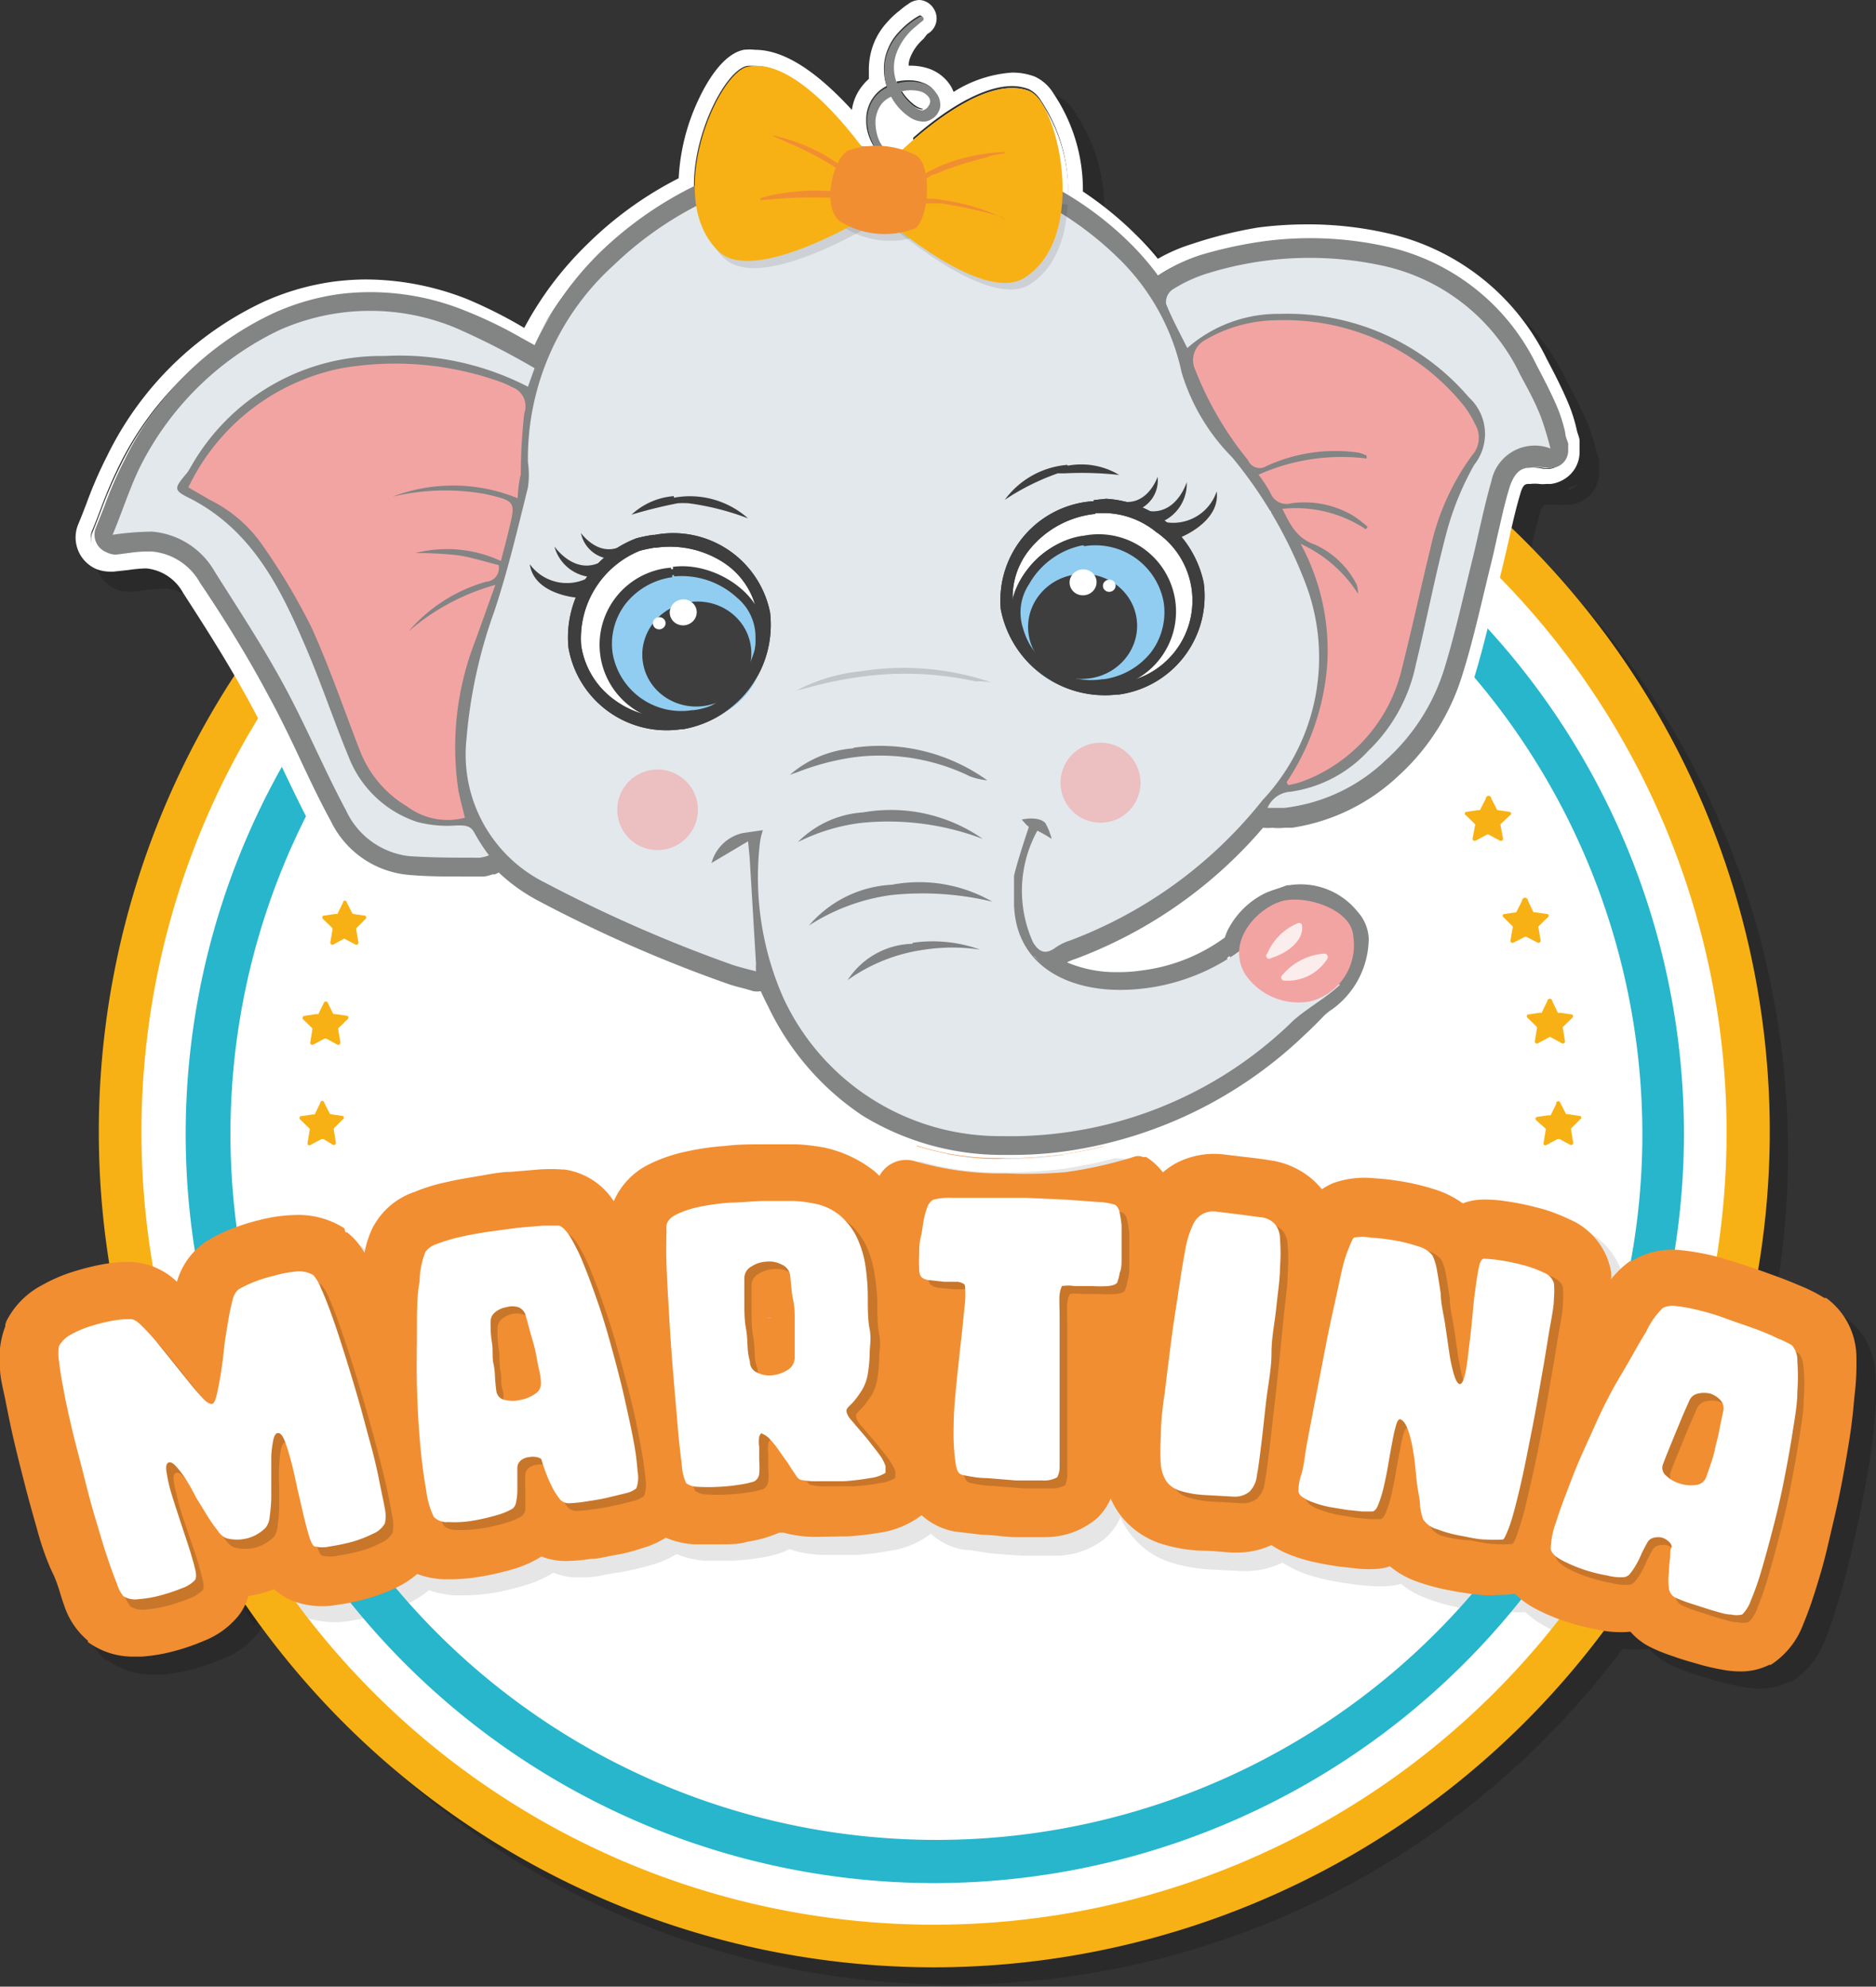 <svg xmlns="http://www.w3.org/2000/svg" xmlns:xlink="http://www.w3.org/1999/xlink" viewBox="0 0 70.82 75"><rect x="0" y="0" width="70.82" height="75" fill="#333333" stroke="none"/><defs><style>.cls-1{fill:none;}.cls-2,.cls-8{opacity:0.17;}.cls-16,.cls-3{fill:#fff;}.cls-4{opacity:0.1;}.cls-5{fill:#f8b114;}.cls-6{fill:#27b6cc;}.cls-7{fill:#f18e32;}.cls-9{fill:#838484;}.cls-10{fill:#e3e8ec;}.cls-11,.cls-18{fill:#f2a4a3;}.cls-12,.cls-14,.cls-15{fill:#3e3e3e;}.cls-13{fill:#91cdf0;}.cls-14,.cls-18{opacity:0.6;}.cls-15{opacity:0.2;}.cls-16{opacity:0.8;}.cls-17{clip-path:url(#clip-path);}</style><clipPath id="clip-path"><polygon class="cls-1" points="25.6 7.77 28.23 6.67 33.46 6.52 40.43 7.75 40.93 10.79 33.24 13.26 24.93 10.94 25.6 7.77"/></clipPath></defs><g id="Livello_2" data-name="Livello 2"><g id="Livello_1-2" data-name="Livello 1"><path class="cls-2" d="M70.8,51.92a2.75,2.75,0,0,0-1.14-2.19l-.06,0a5.21,5.21,0,0,0-.8-.41c-.28-.13-.6-.26-1-.4l-.72-.27a31.55,31.55,0,0,0-9.29-27.9c.1-.44.21-.89.33-1.32s.19-.36.28-.37h.1a2.5,2.5,0,0,1,.35,0,1.15,1.15,0,0,0,.26,0h.17a1.29,1.29,0,0,0,.76-.38,1.26,1.26,0,0,0,.33-.86v-.3l0-.08c0-.13-.07-.27-.1-.39a7,7,0,0,0-.31-1c-.25-.61-.56-1.18-.82-1.69a8.85,8.85,0,0,0-6-4.76,13.59,13.59,0,0,0-3-.35,14.69,14.69,0,0,0-1.87.13,16.1,16.1,0,0,0-2.47.54,6,6,0,0,0-1.28.56,11.94,11.94,0,0,0-.83-.91,13.68,13.68,0,0,0-2-1.63,6.47,6.47,0,0,0-1.11-3.7,1.58,1.58,0,0,0-.72-.64,2.34,2.34,0,0,0-.85-.15,4.73,4.73,0,0,0-2.25.73,1.2,1.2,0,0,0-.15-.3,1.59,1.59,0,0,0-.75-.57,2.24,2.24,0,0,0-.73-.13H35c0-.11.18-.36.08-.32a3.68,3.68,0,0,0-.94.51c.1-.08-.87,0-.83-.06l.09-.07h0a.68.68,0,0,0,.16-.91c-.12-.2,1.11-1.43.87-1.43s.78-.16.67-.09L35,.9h0l-.31.22a3.84,3.84,0,0,0-.46.44,2.65,2.65,0,0,0-.48.75A2.51,2.51,0,0,0,33.5,3.4a1.55,1.55,0,0,0,0,.31,2,2,0,0,0-.28.3,2.07,2.07,0,0,0-.37.87C31.83,3.69,30.51,2.6,29.23,2.6a3.13,3.13,0,0,0-.43,0c-.8.16-1.43,1.28-1.72,1.93a7.66,7.66,0,0,0-.73,2.93A13.84,13.84,0,0,0,22.9,10a12.5,12.5,0,0,0-2.38,3.16,17.41,17.41,0,0,0-2.16-1.08,10.57,10.57,0,0,0-3.8-.75,8.48,8.48,0,0,0-1.23.09,9.41,9.41,0,0,0-2.65.76A12.48,12.48,0,0,0,4.78,18,15.31,15.31,0,0,0,4,19.79l-.31.78a1.29,1.29,0,0,0,.68,1.67,1.25,1.25,0,0,0,.51.1H5l.57-.07a5.29,5.29,0,0,1,.61-.05h.08a1.73,1.73,0,0,1,1.38.92c.6.93,1.28,2,1.93,3.11A31.37,31.37,0,0,0,4.85,48.42l-.2,0a6.91,6.91,0,0,0-1.14.26,6.25,6.25,0,0,0-1.18.5A3.29,3.29,0,0,0,1,50.61l0,.07,0,.07a3.25,3.25,0,0,0-.13,1.62c0,.37.11.79.21,1.3s.21,1,.34,1.55.28,1.14.43,1.72.3,1.13.46,1.67.31,1.07.46,1.52S3,61,3.09,61.3A3.1,3.1,0,0,0,4,62.67l.06,0a2.8,2.8,0,0,0,1.76.55h.26A6.48,6.48,0,0,0,7.35,63a9.74,9.74,0,0,0,1.08-.38,3.19,3.19,0,0,0,1.34-1,3,3,0,0,0,.24-.38,31.51,31.51,0,0,0,51.25,1,3.51,3.51,0,0,0,1,0,2.4,2.4,0,0,0,.8.61,7.3,7.3,0,0,0,.8.32l.93.29q.49.13.93.21a3.63,3.63,0,0,0,.69.08,2.34,2.34,0,0,0,1.09-.25l.06,0,.05,0A3.11,3.11,0,0,0,68.86,62a11.72,11.72,0,0,0,.48-1.37c.15-.49.3-1,.46-1.66s.3-1.24.43-1.89.24-1.26.34-1.87.17-1.21.21-1.73A9.07,9.07,0,0,0,70.8,51.92ZM31.7,4.49h0Zm.05.06.09.08Zm-.09-.09-.09-.08.1.08Zm-.15-.14h0l0,0Zm-.05,0,0,0,0,0Zm-.16-.14.08.07ZM31.09,4h0Zm.07.05.08.06ZM31,3.94l0,0,0,0Zm-.17-.12.08.05Zm-.21-.15Zm.07.05.08,0Zm-.12-.08h0l0,0Zm-.16-.09h0l.08,0Zm-.23-.12h0l0,0Zm.08,0,.07,0Zm-.12-.06h0l.05,0ZM30,3.35h0l.07,0Zm-.24-.08h0Zm.07,0,.09,0Zm-.11,0,0,0,.06,0Zm-.16,0Zm0,0h0Zm2.55,1.66,0,0h0Zm0,0,0,0,0,.05Zm.71.79,0,0,0,0Zm-.12-.13h0l.06.07Zm-.12-.15.06.07Zm-.1-.12,0,0,0,0Zm-.13-.13h0l.06.06ZM32.15,5a.46.46,0,0,1,.07.07A.46.46,0,0,0,32.15,5Zm.81.92L33,6,33,5.88Zm.09.13,0,0h0Zm.07.08h0Zm0,0,.05.06h0Zm5.51-2h0Zm-.26,0h0Zm-.29.08,0,0Zm-.27.1h0l.05,0Zm-.26.11h0Zm-.27.13h0l0,0ZM37,4.7l0,0Zm-.28.17,0,0ZM36.46,5h0Zm-.26.18h0l0,0Zm3.2-1.1h0Zm-.33-.06h0Zm.16,0h0Zm1.52,2h0Zm-.07-.24Zm-.08-.23Zm-.08-.21ZM34,4.56l.07-.08.08-.06a.67.67,0,0,0-.15.14,1,1,0,0,0-.22.47,1.14,1.14,0,0,1,.16-.38A.47.47,0,0,1,34,4.56Zm2.09.4L36,5ZM36,5l-.09.07ZM33.74,6.22Zm1.82-1.35h0Zm0,0h0Zm0,0h0Zm-.5.3,0,0Zm.35.11h0Zm-.08,0h0Zm-.08,0h0Zm-.07,0,0,0Zm-.06,0,0,0Zm-.12-.07-.06,0Zm-1.25.7s0,.08,0,.12h0v0l0-.08a2.06,2.06,0,0,1-.07-.29A2.06,2.06,0,0,0,33.82,5.8ZM35.24,6h0Zm.34-.73h0Zm.12.35,0,0Zm-.23.18,0,0Zm0-1.56h0l-.09,0h0Zm0,.65h0Zm-.1,0h0Zm-.1,0h0Zm-.08,0a1.48,1.48,0,0,1-.3-.26,1.86,1.86,0,0,1-.23-.32h0a1.64,1.64,0,0,0,.53.58Zm-.35-.6h0Zm-.18,0,.16,0Zm0-.36h0Zm-.25-.45a1.65,1.65,0,0,0,.1.48,1.65,1.65,0,0,1-.1-.48,1.21,1.21,0,0,1,0-.19,1.71,1.71,0,0,1,.1-.46A1.53,1.53,0,0,0,34.42,3.37Zm-.09.93-.15.08.15-.08ZM58.72,18.44h0Zm-18.8-14h0l0,0h0Zm-4,1,0,0,0,0Zm-.6-1.63.09,0Zm0,.38h0Zm-.17,0h0Zm0,0h0ZM34.8,3.8h0Zm.13,0h0Zm.56-2.47h0ZM29.36,3.19h0Zm-.26,0h0Zm-23,18.45h0Zm-.18,0H6Zm-.2,0h0Zm1.31.17a1.47,1.47,0,0,0-.37-.13A1.47,1.47,0,0,1,7.07,21.84Zm51.28-3.4a.84.84,0,0,0-.37.14h0a.84.84,0,0,1,.37-.14h0Zm.43,0,.22,0Zm.45,0h0a.68.68,0,0,0,.42-.21l.05-.06h0l-.05.06A.68.68,0,0,1,59.23,18.49ZM40.43,5.21ZM40.34,5Zm-.29-.41ZM39,4.05h0Zm-2.77.48a.71.71,0,0,1,0,.25.88.88,0,0,0,0-.16V4.53a.24.24,0,0,0,0-.08.44.44,0,0,0-.06-.16A.75.75,0,0,1,36.18,4.53Zm-.73-.7.14,0Zm-.32,0h0Zm.13,0h0Zm0-2.07.1-.08Zm.28-.22,0,0h0Zm0-.06s0,0,0,0v0a0,0,0,0,0,0,0A.11.11,0,0,1,35.54,1.45Zm-.08-.14h0ZM32.91,5.82h0l-.06-.08ZM32,4.76l-.06-.06h0ZM29.31,3.19h0ZM4.46,21.64l.13.07h0Zm.28.11h0Zm.21,0H5l.54-.06h0Z"/><path class="cls-3" d="M35.27,73.28A30.55,30.55,0,1,1,65.81,42.73,30.58,30.58,0,0,1,35.27,73.28Z"/><path class="cls-3" d="M35.27,73.33a30.6,30.6,0,1,1,30.59-30.6A30.64,30.64,0,0,1,35.27,73.33Z"/><path class="cls-4" d="M66.28,48.14c-.37-.12-.74-.23-1.09-.32A7.07,7.07,0,0,0,64,47.6a2.92,2.92,0,0,0-1.9.4l-.07,0a3.72,3.72,0,0,0-.71.68,2.46,2.46,0,0,0,0-.28,2.7,2.7,0,0,0-1.6-2A7.54,7.54,0,0,0,58.46,46a9.44,9.44,0,0,0-1.13-.23,4.92,4.92,0,0,0-1-.06h0a2.26,2.26,0,0,0-.65.15,3.47,3.47,0,0,0-.94-.49,6.53,6.53,0,0,0-1.25-.32,9.8,9.8,0,0,0-1.17-.14,3.48,3.48,0,0,0-1.51.17l0,0a2.63,2.63,0,0,0-.44.24,1.5,1.5,0,0,0-.2-.23,3,3,0,0,0-1.78-.88l-1.07-.13L46.59,44a3,3,0,0,0-1.73.31,2.54,2.54,0,0,0-.54.36,2.38,2.38,0,0,0-.64-.58l0,0-.06,0a3.61,3.61,0,0,0-1.42-.36l-1.31-.1-1.62-.07-1.6,0H36.29a3.92,3.92,0,0,0-1.41.21,2.29,2.29,0,0,0-1.21,1.12l-.18-.16a4.28,4.28,0,0,0-1.88-.9,6.23,6.23,0,0,0-1.08-.13c-.38,0-.8,0-1.26,0s-.94,0-1.43.07a10.46,10.46,0,0,0-1.46.21,5.38,5.38,0,0,0-1.42.48,2.81,2.81,0,0,0-1.33,1.4,2.66,2.66,0,0,0-1.86-1.21H21.7a5.3,5.3,0,0,0-.9,0c-.31,0-.65,0-1.05.08s-.8.1-1.22.17-.84.14-1.22.23a7.47,7.47,0,0,0-1.2.36,2.91,2.91,0,0,0-1.51,1.23l0,.07a3.88,3.88,0,0,0-.33,1,2.82,2.82,0,0,0-.66-.77l-.06,0-.07,0a3.18,3.18,0,0,0-1.88-.5,6.34,6.34,0,0,0-1.28.17,8.13,8.13,0,0,0-1.12.36,5.51,5.51,0,0,0-.91.45,2.62,2.62,0,0,0-1.12,1.54,2.64,2.64,0,0,0-1.75-.75,4.93,4.93,0,0,0-1,.08,6.91,6.91,0,0,0-1.14.26,6.25,6.25,0,0,0-1.18.5H2l7.6,12.25a2.17,2.17,0,0,0,.23-.52l.49-.1a3.75,3.75,0,0,0,.47-.17,2.23,2.23,0,0,0,.71.46,3.4,3.4,0,0,0,1.65.15,9.7,9.7,0,0,0,1.12-.23,6.47,6.47,0,0,0,1.21-.47,4.26,4.26,0,0,0,.72-.47,3.37,3.37,0,0,0,1,.2h.25a8.21,8.21,0,0,0,1.08-.08,8.91,8.91,0,0,0,1.21-.28,4.16,4.16,0,0,0,1.15-.5,2.34,2.34,0,0,0,1,.18c.23,0,.5,0,.86-.08s.63-.1.95-.17.65-.15.93-.23a3.72,3.72,0,0,0,.91-.4,3.43,3.43,0,0,0,1.06.25l.61,0h.41a8.39,8.39,0,0,0,1-.1,4.19,4.19,0,0,0,1-.25l.19-.09.16.06a4.56,4.56,0,0,0,1.24.16l1.14,0a11,11,0,0,0,1.22-.15,3.3,3.3,0,0,0,1.57-.65h0a2.41,2.41,0,0,0,1.28.61c.26,0,.6.09,1,.13s.83.07,1.24.09l.74,0h.4a3,3,0,0,0,1.88-.62l.09-.08a2.25,2.25,0,0,0,.53-.75,2.5,2.5,0,0,0,.3.53,3.08,3.08,0,0,0,1.61,1.18,6.08,6.08,0,0,0,1.46.26l1.19.06H47a3.09,3.09,0,0,0,1.41-.32,4.49,4.49,0,0,0,.85.42,7.51,7.51,0,0,0,.91.25c.27.05.53.1.79.13a7.05,7.05,0,0,0,.73.08,4.15,4.15,0,0,0,.8,0,1.8,1.8,0,0,0,.39-.08,3.36,3.36,0,0,0,1,.56,6.84,6.84,0,0,0,1.26.35c.39.07.78.13,1.14.16s.58,0,.77,0h.11a2,2,0,0,0,.42,0,3.62,3.62,0,0,0,.7.51,7.14,7.14,0,0,0,1.22.54l.76.21Zm-61,6,0-.14-.23-1,.24.3.45.56A2.52,2.52,0,0,0,5.26,54.09Zm5.67-1.75h0c0-.22.07-.46.1-.71l.06-.38.33,1,0,.13A1.91,1.91,0,0,0,10.93,52.34Zm18.6-2.13h0Zm1.36,1.5ZM52.55,52c.1-.51.2-1,.3-1.48h0l0,.11c.05.4.11.79.17,1.14v.11A2.15,2.15,0,0,0,52.55,52Zm3.37,3c0-.09,0-.17,0-.25l.09,0C56,54.82,55.94,54.91,55.92,55Z"/><path class="cls-5" d="M35.27,74.27A31.54,31.54,0,1,1,66.81,42.73,31.58,31.58,0,0,1,35.27,74.27Zm0-61.45A29.92,29.92,0,1,0,65.18,42.73,29.95,29.95,0,0,0,35.27,12.82Z"/><path class="cls-6" d="M35.3,71.09A28.28,28.28,0,1,1,63.57,42.81,28.32,28.32,0,0,1,35.3,71.09Zm0-54.93A26.65,26.65,0,1,0,62,42.81,26.68,26.68,0,0,0,35.3,16.16Z"/><path class="cls-7" d="M38,43.72a16,16,0,0,0,2.09-.14,14.48,14.48,0,0,0,1.62-.31h0c-.37,0-.81-.07-1.31-.1s-1-.06-1.61-.07l-1.6,0c-.51,0-1,0-1.34,0a4.2,4.2,0,0,0-1.26.16,10.84,10.84,0,0,0,3.07.49Z"/><path class="cls-7" d="M70.08,51.2A2.79,2.79,0,0,0,68.94,49l-.07,0a6.05,6.05,0,0,0-.79-.41c-.29-.12-.61-.26-1-.4s-.76-.28-1.16-.41-.81-.26-1.19-.36a9.31,9.31,0,0,0-1.24-.22,2.88,2.88,0,0,0-1.89.41l-.07,0a3.72,3.72,0,0,0-.71.68,2,2,0,0,0,0-.27,2.65,2.65,0,0,0-1.6-2A6.29,6.29,0,0,0,58,45.58a10,10,0,0,0-1.14-.23,4.85,4.85,0,0,0-1-.06h0a2.17,2.17,0,0,0-.64.14,3.63,3.63,0,0,0-.94-.49,9.13,9.13,0,0,0-1.25-.32,10.31,10.31,0,0,0-1.17-.14,3.51,3.51,0,0,0-1.52.18h0a2.28,2.28,0,0,0-.44.24l-.2-.23a3.08,3.08,0,0,0-1.78-.87c-.28-.05-.64-.09-1.07-.14l-.67-.08a3.1,3.1,0,0,0-1.74.31,2.73,2.73,0,0,0-.54.37,2.34,2.34,0,0,0-.63-.58l-.06,0-.06,0h0a.48.48,0,0,0-.37,0,15.68,15.68,0,0,1-2.55.57A17.32,17.32,0,0,1,38,44.3h-.39a11.59,11.59,0,0,1-3.06-.46,1.15,1.15,0,0,0-1.35.55h0l-.17-.16a4.63,4.63,0,0,0-1.88-.9,7.59,7.59,0,0,0-1.08-.13q-.57,0-1.26,0c-.46,0-.94,0-1.43.06a10,10,0,0,0-1.46.21,5.84,5.84,0,0,0-1.43.49,2.78,2.78,0,0,0-1.32,1.39,2.66,2.66,0,0,0-1.87-1.2h-.07a6.49,6.49,0,0,0-.89,0l-1.06.09c-.39,0-.8.09-1.22.16s-.84.14-1.22.23a6.8,6.8,0,0,0-1.2.37,2.78,2.78,0,0,0-1.5,1.22l-.05.08a3.75,3.75,0,0,0-.33,1,2.55,2.55,0,0,0-.66-.78l-.06,0L13,46.37a3.21,3.21,0,0,0-1.89-.5,5.72,5.72,0,0,0-1.28.18,7.57,7.57,0,0,0-1.11.35,5.5,5.5,0,0,0-.91.45,2.71,2.71,0,0,0-1.13,1.54,2.67,2.67,0,0,0-1.75-.75,5.57,5.57,0,0,0-1,.08A9.36,9.36,0,0,0,2.79,48a6,6,0,0,0-1.19.51A3.14,3.14,0,0,0,.24,49.88L.2,50l0,.07A3.4,3.4,0,0,0,0,51.65c0,.36.12.78.22,1.29s.2,1,.33,1.55.28,1.14.43,1.72.31,1.13.46,1.67S1.8,59,2,59.41s.29.85.41,1.16a2.93,2.93,0,0,0,.91,1.37l0,.05a2.88,2.88,0,0,0,1.76.55h.27a6.51,6.51,0,0,0,1.27-.22,8.2,8.2,0,0,0,1.09-.38A3.16,3.16,0,0,0,9,61a2.22,2.22,0,0,0,.38-.75,3.86,3.86,0,0,0,.49-.1,3.71,3.71,0,0,0,.47-.16,2.43,2.43,0,0,0,.72.45,3.13,3.13,0,0,0,1.64.15,8,8,0,0,0,1.12-.23,6.45,6.45,0,0,0,1.21-.46,3.47,3.47,0,0,0,.72-.48,3.1,3.1,0,0,0,1,.2h.25a6.74,6.74,0,0,0,1.08-.09,10.26,10.26,0,0,0,1.21-.27,4.19,4.19,0,0,0,1.15-.5,2.5,2.5,0,0,0,1,.17,6.51,6.51,0,0,0,.86-.08c.31,0,.63-.1,1-.16s.65-.15.93-.24a3.32,3.32,0,0,0,.9-.4,3.17,3.17,0,0,0,1.06.25c.2,0,.4,0,.61,0h.42c.34,0,.69,0,1-.1a4.68,4.68,0,0,0,1-.26l.2-.08.16,0a4.5,4.5,0,0,0,1.24.16L32,58a11.06,11.06,0,0,0,1.22-.14,3.39,3.39,0,0,0,1.57-.66h0a2.51,2.51,0,0,0,1.27.62l1,.12c.41,0,.82.08,1.23.09.26,0,.51,0,.75,0h.4a3,3,0,0,0,1.87-.63l.09-.07a2.28,2.28,0,0,0,.53-.76,2.86,2.86,0,0,0,.3.54,3.15,3.15,0,0,0,1.61,1.17,5.79,5.79,0,0,0,1.46.26c.51,0,.9.06,1.19.07h.08A3.13,3.13,0,0,0,48,58.33a3.55,3.55,0,0,0,.85.42,5.61,5.61,0,0,0,.9.25c.27.06.54.1.8.14l.72.08a4.14,4.14,0,0,0,.8,0,2,2,0,0,0,.4-.09,3.31,3.31,0,0,0,1,.57,7.85,7.85,0,0,0,1.27.34c.39.08.77.13,1.14.17s.57,0,.77,0h.1a2,2,0,0,0,.43-.05,3.27,3.27,0,0,0,.69.52,6.9,6.9,0,0,0,1.23.53,7.85,7.85,0,0,0,1.2.31,4,4,0,0,0,1.25.08,2.44,2.44,0,0,0,.79.6,6.28,6.28,0,0,0,.8.32c.3.11.61.2.93.29a8.18,8.18,0,0,0,.93.22,3.68,3.68,0,0,0,.7.07,2.39,2.39,0,0,0,1.09-.25l0,0,.06,0a3.12,3.12,0,0,0,1.23-1.55c.16-.38.32-.83.49-1.38s.3-1,.45-1.65.3-1.25.43-1.89.24-1.27.34-1.88.17-1.21.21-1.73A10.24,10.24,0,0,0,70.08,51.2ZM4.83,53.65l0-.13c-.09-.37-.17-.72-.23-1,.07.09.15.2.24.3l.44.56A2,2,0,0,0,4.83,53.65Zm5.67-1.74h0c0-.23.06-.46.1-.71s0-.26,0-.38c.11.31.22.65.33,1L11,52A2.36,2.36,0,0,0,10.5,51.91Zm18.59-2.14h-.15a.6.6,0,0,1,.19,0Zm1.36,1.5Zm21.66.28c.1-.51.2-1,.3-1.48h0l0,.12c.06.4.11.78.17,1.13l0,.12A1.87,1.87,0,0,0,52.11,51.55Zm3.37,3a1.87,1.87,0,0,0,0-.25h.1Z"/><g class="cls-8"><path d="M8.27,53.29c.07,0,.13-.13.18-.34s.1-.46.15-.77.09-.62.13-1,.1-.68.15-1,.11-.58.17-.81A.73.73,0,0,1,9.27,49a4.59,4.59,0,0,1,.58-.28,6.94,6.94,0,0,1,.81-.25,4.16,4.16,0,0,1,.83-.12,1.13,1.13,0,0,1,.63.14,1.81,1.81,0,0,1,.3.51c.12.27.26.63.41,1.06s.31.9.48,1.44.33,1.07.49,1.63.31,1.09.45,1.63.26,1,.36,1.46.16.8.21,1.09a1.37,1.37,0,0,1,0,.55.89.89,0,0,1-.45.39,3.6,3.6,0,0,1-.8.31,6.81,6.81,0,0,1-.83.17,1.19,1.19,0,0,1-.56,0c-.07,0-.15-.15-.22-.38s-.14-.5-.22-.83l-.23-1c-.08-.36-.15-.7-.23-1a6.57,6.57,0,0,0-.24-.77c-.08-.2-.16-.3-.25-.3s-.14.09-.18.25a4.3,4.3,0,0,0-.07.61,6.54,6.54,0,0,0,0,.78c0,.29,0,.56,0,.83a6.34,6.34,0,0,1-.06.69.83.83,0,0,1-.14.41,1.62,1.62,0,0,1-.68.4,1.59,1.59,0,0,1-.81,0,.66.66,0,0,1-.32-.27,6.13,6.13,0,0,1-.4-.57l-.43-.7a7.84,7.84,0,0,0-.42-.67,3.68,3.68,0,0,0-.37-.48c-.11-.12-.21-.16-.28-.12s-.1.16-.06.38.1.47.18.78.2.64.32,1l.34,1c.1.32.17.6.23.83s.06.38,0,.44a1.31,1.31,0,0,1-.48.3,6.8,6.8,0,0,1-.8.27,4.38,4.38,0,0,1-.84.15.89.89,0,0,1-.59-.11,1.36,1.36,0,0,1-.25-.48c-.11-.28-.24-.63-.38-1s-.28-.91-.43-1.44-.31-1.08-.45-1.64-.29-1.1-.41-1.65-.24-1-.33-1.48-.15-.82-.18-1.12a1.63,1.63,0,0,1,0-.59A1.12,1.12,0,0,1,3,50.66a3.78,3.78,0,0,1,.77-.32,6.65,6.65,0,0,1,.83-.2,3.38,3.38,0,0,1,.64,0c.11,0,.24.08.41.25s.36.37.56.61l.64.78c.21.28.42.54.61.77s.37.44.51.59S8.2,53.31,8.27,53.29Z"/><path d="M16.35,47.55a.86.86,0,0,1,.44-.3,5.94,5.94,0,0,1,.86-.26c.34-.08.7-.14,1.08-.2l1.11-.15.95-.08c.27,0,.47,0,.58,0s.28.16.45.43a7.16,7.16,0,0,1,.52,1.07c.18.44.36.94.55,1.5s.36,1.13.52,1.73.32,1.18.46,1.76.24,1.12.33,1.6.14.88.17,1.2a1.25,1.25,0,0,1-.06.63,1,1,0,0,1-.39.18c-.22.06-.47.13-.74.18a7.62,7.62,0,0,1-.81.14,4.51,4.51,0,0,1-.61.06.43.43,0,0,1-.37-.2,2.65,2.65,0,0,1-.3-.5,5.81,5.81,0,0,1-.23-.54c-.06-.18-.1-.3-.12-.38s-.08-.09-.18-.12a.73.73,0,0,0-.3,0,.57.57,0,0,0-.29.11.34.34,0,0,0-.14.3,3.38,3.38,0,0,0,0,.45v.46c0,.14,0,.27,0,.39a.42.42,0,0,1-.15.24,2.51,2.51,0,0,1-.58.24,6.51,6.51,0,0,1-.92.21,4.9,4.9,0,0,1-.91.06c-.28,0-.46-.08-.54-.2a2.76,2.76,0,0,1-.3-1c-.09-.5-.17-1.09-.23-1.77s-.1-1.39-.12-2.15,0-1.48,0-2.17,0-1.28.1-1.8A3.24,3.24,0,0,1,16.35,47.55ZM19,52.82a.39.39,0,0,0,.32.32,1.26,1.26,0,0,0,.58,0,1.39,1.39,0,0,0,.56-.23.45.45,0,0,0,.22-.41c0-.24-.06-.45-.1-.64s-.07-.38-.11-.56-.1-.39-.16-.6-.12-.45-.19-.72a.48.48,0,0,0-.29-.33.81.81,0,0,0-.46-.05.9.9,0,0,0-.42.19.48.48,0,0,0-.17.37c0,.23,0,.48.05.77s0,.55.06.81,0,.49.07.69S19,52.77,19,52.82Z"/><path d="M29,54.53a1.69,1.69,0,0,0,0,.38c0,.17,0,.34,0,.52a2.05,2.05,0,0,1,0,.5.36.36,0,0,1-.2.29,3.18,3.18,0,0,1-.55.12,6.4,6.4,0,0,1-.79.08,6.3,6.3,0,0,1-.76,0,.77.77,0,0,1-.46-.14,1.79,1.79,0,0,1-.15-.67c-.06-.4-.12-.9-.17-1.51s-.11-1.27-.17-2-.11-1.45-.15-2.15-.08-1.35-.1-1.95,0-1.07,0-1.4.12-.33.35-.45a3.44,3.44,0,0,1,.89-.29,7.78,7.78,0,0,1,1.18-.17q.66-.06,1.26-.06c.41,0,.78,0,1.12,0a4.47,4.47,0,0,1,.74.09,2.13,2.13,0,0,1,1,.45,2.52,2.52,0,0,1,.62.78,3.85,3.85,0,0,1,.33,1,8,8,0,0,1,.13,1.24c0,.44,0,.84.07,1.18s0,.66,0,.94a5.33,5.33,0,0,1-.07.75,1.79,1.79,0,0,1-.21.6c-.11.17-.21.3-.28.39a2.12,2.12,0,0,1-.2.21l-.1.12a.25.25,0,0,0,0,.15.63.63,0,0,0,.14.24l.33.39c.13.15.27.31.4.48s.27.33.37.48a2,2,0,0,1,.23.42c0,.12,0,.2,0,.25a1.35,1.35,0,0,1-.59.2,7,7,0,0,1-1,.12c-.35,0-.67,0-1,0a2.29,2.29,0,0,1-.64-.06s-.08-.07-.16-.19a4.1,4.1,0,0,1-.28-.41l-.34-.48a3.23,3.23,0,0,0-.34-.43.76.76,0,0,0-.3-.22C29.05,54.37,29,54.41,29,54.53ZM28.6,51.7a.44.44,0,0,0,.28.41,1,1,0,0,0,.57.1A1.35,1.35,0,0,0,30,52a.52.52,0,0,0,.27-.46c0-.26,0-.51,0-.74s0-.47,0-.7,0-.49-.06-.76-.06-.56-.11-.9a.52.52,0,0,0-.32-.42,1,1,0,0,0-.57-.11,1.13,1.13,0,0,0-.57.18.5.5,0,0,0-.27.42c0,.27,0,.58,0,.93s0,.66.06,1,.05.59.07.82S28.59,51.63,28.6,51.7Z"/><path d="M35.53,45.58a2,2,0,0,1,.66-.06h1.26l1.56,0,1.55.07,1.22.09a2.18,2.18,0,0,1,.62.11.48.48,0,0,1,.15.27,4.18,4.18,0,0,1,.08.49c0,.19,0,.4,0,.62l0,.64c0,.2,0,.38-.07.54a1.11,1.11,0,0,1-.08.32c0,.1-.16.16-.34.18a4.32,4.32,0,0,1-.63,0c-.23,0-.45,0-.66,0a1.58,1.58,0,0,0-.46,0s-.08.13-.1.34,0,.47,0,.8,0,.7,0,1.12,0,.85,0,1.29,0,.87,0,1.3,0,.8,0,1.14,0,.63,0,.85a1,1,0,0,1-.08.38,1.07,1.07,0,0,1-.56.12c-.29,0-.62,0-1,0l-1.1-.09c-.37,0-.67-.07-.89-.11s-.26-.2-.31-.55a7.16,7.16,0,0,1,0-1.29c0-.52,0-1.07.1-1.67s.12-1.16.18-1.68.11-1,.14-1.34a3.75,3.75,0,0,0,0-.63c0-.08-.12-.13-.27-.16l-.51,0-.52-.05a.61.61,0,0,1-.35-.13.5.5,0,0,1-.08-.31,4.83,4.83,0,0,1,0-.54q0-.3.06-.66c0-.23.07-.44.11-.64s.09-.36.14-.49S35.48,45.59,35.53,45.58Z"/><path d="M45,47.56a3.82,3.82,0,0,1,.29-1,.89.89,0,0,1,.38-.44A.79.79,0,0,1,46.2,46l.66.07,1,.13a.85.85,0,0,1,.54.24.88.88,0,0,1,.21.57,7.34,7.34,0,0,1,0,1.1c0,.45-.09,1-.14,1.51s-.11,1.12-.17,1.7-.12,1.16-.19,1.74-.12,1.1-.18,1.58-.12,1-.18,1.3a1,1,0,0,1-.29.63.87.87,0,0,1-.59.18l-1.08-.06a3.85,3.85,0,0,1-.94-.16,1,1,0,0,1-.52-.36,1.42,1.42,0,0,1-.21-.65,7.07,7.07,0,0,1,0-1c0-.5.07-1.06.14-1.68s.15-1.23.23-1.87.18-1.25.27-1.85S44.93,48,45,47.56Z"/><path d="M53.14,53.87s-.1.06-.15.23-.09.37-.14.63-.1.53-.15.83-.11.59-.17.85a4.81,4.81,0,0,1-.2.66c-.07.18-.14.27-.23.28h-.39l-.58-.06-.66-.11a4.3,4.3,0,0,1-.6-.17,1.33,1.33,0,0,1-.43-.22c-.1-.08-.15-.16-.13-.25s0-.27.1-.57.13-.69.21-1.14.19-1,.29-1.53l.33-1.7c.11-.57.22-1.14.34-1.68s.22-1,.33-1.47.19-.78.28-1.05.16-.41.22-.43a1.45,1.45,0,0,1,.61,0A8.34,8.34,0,0,1,53,47a5.92,5.92,0,0,1,.9.23,1,1,0,0,1,.52.34,2.15,2.15,0,0,1,.16.52q.07.39.15.93c0,.35.1.73.16,1.12s.11.76.16,1.09.12.61.18.84.14.34.21.35.13-.07.19-.3.1-.52.15-.87.08-.73.12-1.14.07-.8.12-1.16.09-.66.14-.9.11-.35.18-.36a4.26,4.26,0,0,1,.58.05,7.65,7.65,0,0,1,.88.18,5.09,5.09,0,0,1,.81.29c.23.11.37.25.39.4a3.23,3.23,0,0,1,0,.6c0,.31-.09.71-.17,1.18s-.16,1-.26,1.56-.2,1.16-.31,1.75-.22,1.16-.34,1.71-.23,1-.34,1.49a10.28,10.28,0,0,1-.3,1q-.13.39-.21.39a4.07,4.07,0,0,1-.63,0c-.3,0-.61-.08-.94-.14A4.84,4.84,0,0,1,54.5,58a.85.85,0,0,1-.52-.38,1.84,1.84,0,0,1-.12-.48c0-.22-.06-.46-.09-.73s-.07-.54-.1-.83a7.79,7.79,0,0,0-.12-.79,4.1,4.1,0,0,0-.17-.6Q53.28,53.9,53.14,53.87Z"/><path d="M63.06,49.67a.8.8,0,0,1,.53-.06,5,5,0,0,1,.89.16c.33.08.68.19,1,.31s.72.25,1,.37.63.25.88.37a3,3,0,0,1,.52.26c.11.07.18.27.21.58a7.1,7.1,0,0,1,0,1.19c0,.47-.1,1-.19,1.58s-.2,1.17-.32,1.78-.26,1.2-.41,1.78-.29,1.1-.43,1.57a11.37,11.37,0,0,1-.4,1.15,1.32,1.32,0,0,1-.33.53.92.92,0,0,1-.43,0c-.23,0-.48-.1-.75-.17l-.78-.25a5.39,5.39,0,0,1-.57-.22.49.49,0,0,1-.24-.35,2.69,2.69,0,0,1,0-.58,5.2,5.2,0,0,1,0-.59c0-.19,0-.31.06-.39a.29.29,0,0,0-.1-.19.68.68,0,0,0-.26-.16.65.65,0,0,0-.31,0,.36.36,0,0,0-.26.2c-.07.12-.14.26-.21.4a3.13,3.13,0,0,1-.2.41,1.72,1.72,0,0,1-.22.33.35.35,0,0,1-.24.15,2,2,0,0,1-.63-.06,6.74,6.74,0,0,1-.91-.23,4.23,4.23,0,0,1-.83-.36c-.25-.14-.38-.28-.4-.42a3.19,3.19,0,0,1,.2-1.05c.15-.49.36-1,.61-1.68s.55-1.28.87-2,.65-1.33,1-1.93.63-1.12.91-1.56A3,3,0,0,1,63.06,49.67Zm0,5.92a.38.38,0,0,0,.14.42,1.28,1.28,0,0,0,.51.29,1.36,1.36,0,0,0,.6.05.45.45,0,0,0,.38-.27c.08-.22.15-.43.21-.61a5.12,5.12,0,0,0,.15-.56c0-.18.1-.38.14-.6s.09-.45.15-.73a.47.47,0,0,0-.1-.43.9.9,0,0,0-.39-.25,1,1,0,0,0-.45,0,.48.48,0,0,0-.33.25l-.31.71-.31.75-.26.64Z"/></g><path class="cls-3" d="M8,53c.07,0,.13-.13.18-.34s.1-.47.15-.77.09-.62.13-1,.1-.68.15-1,.11-.58.17-.81A.73.73,0,0,1,9,48.68a4.59,4.59,0,0,1,.58-.28,5.44,5.44,0,0,1,.81-.25A4.16,4.16,0,0,1,11.2,48a1.05,1.05,0,0,1,.63.14,1.68,1.68,0,0,1,.29.5c.13.28.27.64.42,1.06s.31.91.48,1.45.33,1.07.49,1.62.3,1.1.45,1.64.26,1,.35,1.46.17.8.22,1.09a1.37,1.37,0,0,1,0,.55.89.89,0,0,1-.45.39,4.44,4.44,0,0,1-.8.31,7.21,7.21,0,0,1-.83.17,1.19,1.19,0,0,1-.56,0c-.07,0-.15-.15-.22-.38s-.14-.5-.22-.83l-.23-1c-.08-.37-.15-.7-.23-1s-.16-.57-.24-.77-.16-.3-.25-.3-.14.09-.18.25a4.14,4.14,0,0,0-.08.61c0,.24,0,.5,0,.78s0,.56,0,.82a6.32,6.32,0,0,1-.06.7.73.73,0,0,1-.15.41,1.5,1.5,0,0,1-.68.4,1.55,1.55,0,0,1-.8,0,.66.66,0,0,1-.32-.27,6.13,6.13,0,0,1-.4-.57l-.43-.7A7.84,7.84,0,0,0,7,55.82a3.68,3.68,0,0,0-.37-.48c-.11-.12-.21-.16-.28-.12s-.1.16-.06.37a5.64,5.64,0,0,0,.18.79c.09.3.2.63.32,1s.23.69.33,1,.18.59.24.83.05.37,0,.44a1.17,1.17,0,0,1-.47.3,6.8,6.8,0,0,1-.8.27,4.34,4.34,0,0,1-.85.15.86.86,0,0,1-.58-.11,1.36,1.36,0,0,1-.25-.48c-.11-.28-.24-.63-.38-1.05s-.28-.91-.44-1.44-.3-1.08-.44-1.64-.29-1.1-.42-1.65-.23-1-.32-1.48-.15-.82-.18-1.12a1.63,1.63,0,0,1,0-.59,1.12,1.12,0,0,1,.47-.44,3.78,3.78,0,0,1,.77-.32,6.65,6.65,0,0,1,.83-.2,3.33,3.33,0,0,1,.64-.05c.11,0,.24.08.41.25s.36.37.56.61l.63.78.62.77c.19.24.36.43.51.59S7.91,53,8,53Z"/><path class="cls-3" d="M16.06,47.26a.86.86,0,0,1,.44-.3,5.94,5.94,0,0,1,.86-.26c.34-.08.7-.14,1.08-.2l1.11-.15.95-.08c.27,0,.47,0,.58,0s.28.16.45.43a7.16,7.16,0,0,1,.52,1.07c.18.44.36.94.55,1.49s.36,1.14.52,1.73.32,1.19.45,1.77.25,1.12.34,1.6a9.77,9.77,0,0,1,.16,1.2,1.17,1.17,0,0,1-.05.63,1,1,0,0,1-.39.18l-.74.18c-.27.06-.54.1-.81.14a4.51,4.51,0,0,1-.61.06.43.43,0,0,1-.37-.2,2.65,2.65,0,0,1-.3-.5,5,5,0,0,1-.23-.55c-.06-.17-.1-.29-.12-.37s-.08-.09-.18-.12a.73.73,0,0,0-.3,0,.57.57,0,0,0-.29.11.37.37,0,0,0-.15.3c0,.14,0,.29,0,.45v.46a2.3,2.3,0,0,1-.05.39.36.36,0,0,1-.14.24,2.44,2.44,0,0,1-.59.24,7.61,7.61,0,0,1-.91.21,4.13,4.13,0,0,1-.91.05.69.69,0,0,1-.55-.19,3.1,3.1,0,0,1-.29-1c-.09-.51-.17-1.1-.23-1.77s-.1-1.39-.12-2.15,0-1.49,0-2.17,0-1.28.1-1.8A3.17,3.17,0,0,1,16.06,47.26Zm2.68,5.27a.39.39,0,0,0,.32.32,1.25,1.25,0,0,0,.58,0,1.39,1.39,0,0,0,.56-.23.45.45,0,0,0,.22-.41c0-.24-.06-.45-.1-.64s-.07-.38-.11-.57-.1-.38-.16-.59-.12-.45-.2-.73a.47.47,0,0,0-.28-.33.8.8,0,0,0-.46,0,.9.9,0,0,0-.42.19.45.45,0,0,0-.17.37c0,.23,0,.48.05.77s0,.55.06.81.05.49.07.69S18.73,52.48,18.74,52.53Z"/><path class="cls-3" d="M28.66,54.24a1.25,1.25,0,0,0,0,.38c0,.17,0,.34,0,.52a2.72,2.72,0,0,1,0,.5.36.36,0,0,1-.2.29,3.18,3.18,0,0,1-.55.12,6.6,6.6,0,0,1-.79.08,6.3,6.3,0,0,1-.76,0,.77.77,0,0,1-.46-.14,1.92,1.92,0,0,1-.16-.67c-.05-.4-.11-.9-.16-1.51s-.11-1.27-.17-2-.11-1.45-.15-2.15-.08-1.35-.1-1.95,0-1.07,0-1.4c0-.18.12-.33.35-.45a3.69,3.69,0,0,1,.89-.3,9.37,9.37,0,0,1,1.18-.16c.43,0,.86-.06,1.26-.06s.78,0,1.12,0a4.47,4.47,0,0,1,.74.09,2.13,2.13,0,0,1,1,.45,2.52,2.52,0,0,1,.62.78,3.85,3.85,0,0,1,.33,1A8,8,0,0,1,32.76,49c0,.44,0,.83.07,1.18s0,.66,0,.94a5.33,5.33,0,0,1-.07.75,1.73,1.73,0,0,1-.21.59,4.13,4.13,0,0,1-.28.4,2.12,2.12,0,0,1-.2.21.77.77,0,0,0-.1.12.19.19,0,0,0,0,.15.63.63,0,0,0,.14.24l.33.39c.13.15.27.31.4.48s.26.33.37.48a1.55,1.55,0,0,1,.22.42c0,.12,0,.2,0,.25a1.35,1.35,0,0,1-.59.2,8.86,8.86,0,0,1-1,.12c-.34,0-.66,0-1,0a2.77,2.77,0,0,1-.64-.06.54.54,0,0,1-.17-.19c-.08-.11-.17-.25-.27-.41l-.34-.48a3.23,3.23,0,0,0-.34-.43.76.76,0,0,0-.3-.22C28.76,54.08,28.7,54.12,28.66,54.24Zm-.35-2.83a.44.44,0,0,0,.28.41,1,1,0,0,0,.57.1,1.35,1.35,0,0,0,.57-.2.54.54,0,0,0,.27-.46c0-.27,0-.51,0-.74s0-.47,0-.7,0-.49-.06-.76-.07-.56-.11-.9a.52.52,0,0,0-.32-.42,1,1,0,0,0-.58-.11,1.12,1.12,0,0,0-.56.18.5.5,0,0,0-.27.42c0,.27,0,.58,0,.92s0,.67.06,1,.05.59.07.82S28.3,51.34,28.31,51.41Z"/><path class="cls-3" d="M35.24,45.29a2.25,2.25,0,0,1,.66-.07h1.26l1.56,0,1.55.07,1.22.09a2.18,2.18,0,0,1,.62.11.48.48,0,0,1,.15.26,4.79,4.79,0,0,1,.08.5c0,.19,0,.4,0,.62l0,.64c0,.2,0,.38-.07.54a1.6,1.6,0,0,1-.08.32c0,.1-.16.16-.35.18a4.15,4.15,0,0,1-.62,0c-.23,0-.45,0-.66,0a1.68,1.68,0,0,0-.47,0s-.07.13-.09.33,0,.48,0,.81,0,.7,0,1.12l0,1.29c0,.44,0,.87,0,1.3s0,.8,0,1.14,0,.63,0,.85a.8.8,0,0,1-.09.38,1,1,0,0,1-.55.12c-.29,0-.62,0-1,0l-1.1-.09c-.37,0-.67-.07-.89-.11s-.26-.2-.31-.55A8.07,8.07,0,0,1,36,53.87c0-.52.05-1.07.11-1.67s.12-1.16.18-1.68.1-1,.14-1.34a3.75,3.75,0,0,0,0-.63c0-.08-.12-.13-.27-.16l-.51,0-.53-.06a.54.54,0,0,1-.34-.12.5.5,0,0,1-.08-.31,4.83,4.83,0,0,1,0-.54c0-.21,0-.42.06-.66s.07-.44.11-.64.09-.36.14-.5S35.19,45.3,35.24,45.29Z"/><path class="cls-3" d="M44.73,47.27a3.7,3.7,0,0,1,.29-1,.89.89,0,0,1,.38-.44.85.85,0,0,1,.51-.09l.66.08,1,.13a.85.85,0,0,1,.54.24.87.87,0,0,1,.21.56,7.45,7.45,0,0,1,0,1.11c0,.45-.09,1-.14,1.51S48,50.49,48,51.07s-.12,1.16-.19,1.73-.12,1.1-.18,1.59-.12,1-.18,1.3a1,1,0,0,1-.29.63.87.87,0,0,1-.59.18l-1.09-.06a3.85,3.85,0,0,1-.93-.16,1,1,0,0,1-.52-.36,1.42,1.42,0,0,1-.21-.65,8.59,8.59,0,0,1,0-1q0-.75.15-1.68c.07-.61.15-1.23.23-1.87s.18-1.25.27-1.85S44.64,47.73,44.73,47.27Z"/><path class="cls-3" d="M52.85,53.58c-.05,0-.1.06-.15.23a6.32,6.32,0,0,0-.14.63c-.05.25-.1.53-.15.83s-.11.59-.17.85a4.81,4.81,0,0,1-.2.66c-.07.18-.14.27-.23.28h-.39L50.84,57l-.66-.11a3.94,3.94,0,0,1-.6-.17,1.56,1.56,0,0,1-.43-.22.27.27,0,0,1-.13-.26c0-.07,0-.26.1-.56s.13-.69.21-1.14.19-1,.29-1.53l.33-1.7c.11-.58.22-1.14.34-1.68s.22-1,.32-1.47.2-.78.29-1,.16-.41.22-.44a1.72,1.72,0,0,1,.61,0,8.34,8.34,0,0,1,.93.11,5.92,5.92,0,0,1,.9.23,1,1,0,0,1,.52.34,2.15,2.15,0,0,1,.16.52q.07.39.15.93c0,.35.1.73.16,1.12s.11.76.16,1.09a6,6,0,0,0,.18.84c.07.22.14.34.21.35s.13-.08.19-.3.1-.52.14-.87.09-.73.13-1.14.07-.8.12-1.16.09-.66.14-.9.11-.35.18-.36a4.26,4.26,0,0,1,.58.05,8.1,8.1,0,0,1,.88.18,4.27,4.27,0,0,1,.81.29.63.63,0,0,1,.39.4,3.11,3.11,0,0,1,0,.59c0,.32-.09.72-.17,1.19s-.16,1-.26,1.56-.2,1.16-.31,1.74-.23,1.17-.34,1.72-.23,1.05-.34,1.49-.21.78-.3,1-.16.39-.21.39a5.91,5.91,0,0,1-.63,0c-.3,0-.62-.08-.94-.14a4.84,4.84,0,0,1-.91-.25.91.91,0,0,1-.53-.38,2.47,2.47,0,0,1-.11-.48c0-.22-.06-.46-.1-.73s-.06-.54-.09-.83a7.79,7.79,0,0,0-.12-.79,4.1,4.1,0,0,0-.17-.6Q53,53.61,52.85,53.58Z"/><path class="cls-3" d="M62.77,49.38a.85.85,0,0,1,.53-.07,6.2,6.2,0,0,1,.89.17c.33.08.68.19,1,.31s.72.25,1.05.37.63.25.88.37a4.37,4.37,0,0,1,.52.25.84.84,0,0,1,.21.59,8.37,8.37,0,0,1,0,1.19c0,.47-.1,1-.19,1.58s-.2,1.17-.32,1.78-.26,1.2-.41,1.78-.29,1.1-.43,1.57a10.29,10.29,0,0,1-.4,1.14,1.38,1.38,0,0,1-.33.54.92.92,0,0,1-.43,0c-.23,0-.48-.1-.75-.17l-.78-.25a5.39,5.39,0,0,1-.57-.22.46.46,0,0,1-.24-.36,2.55,2.55,0,0,1,0-.57,5.2,5.2,0,0,1,.05-.59c0-.19,0-.31.06-.39a.29.29,0,0,0-.1-.19.68.68,0,0,0-.26-.16.65.65,0,0,0-.31,0,.36.36,0,0,0-.26.2c-.07.12-.14.26-.21.4a3.13,3.13,0,0,1-.2.41,2.36,2.36,0,0,1-.22.33.35.35,0,0,1-.24.15,2,2,0,0,1-.63-.06,6.74,6.74,0,0,1-.91-.23,5.9,5.9,0,0,1-.83-.36c-.25-.14-.38-.28-.4-.42a3.19,3.19,0,0,1,.2-1c.15-.49.35-1,.61-1.68s.55-1.28.87-2,.64-1.33,1-1.93.63-1.12.91-1.56A3,3,0,0,1,62.77,49.38Zm0,5.92a.38.38,0,0,0,.14.42,1.28,1.28,0,0,0,.51.29,1.36,1.36,0,0,0,.6.05.45.45,0,0,0,.38-.27c.08-.22.15-.43.21-.61s.11-.37.15-.56.1-.38.14-.6.09-.45.15-.73a.47.47,0,0,0-.1-.43.9.9,0,0,0-.39-.25,1,1,0,0,0-.46,0,.45.45,0,0,0-.32.25c-.09.21-.2.44-.31.71l-.31.75-.26.64Z"/><path class="cls-3" d="M59,16.47a7.2,7.2,0,0,0-.28-.9c-.25-.58-.54-1.15-.81-1.65a8.27,8.27,0,0,0-5.61-4.46,13,13,0,0,0-4.71-.21,15.19,15.19,0,0,0-2.38.52,5.81,5.81,0,0,0-1.43.67l-.15.11a11,11,0,0,0-1.11-1.27,12.5,12.5,0,0,0-2.2-1.73,6.07,6.07,0,0,0-1-3.66,1.14,1.14,0,0,0-.46-.45c-1.46-.57-3.59,1.1-4.78,2.2l-.2,0a4.86,4.86,0,0,0-.55-.1l0,0a1.36,1.36,0,0,1-.22-.42,1.86,1.86,0,0,1-.08-.6,1.2,1.2,0,0,1,.24-.64,1,1,0,0,1,.35-.26h0a2.14,2.14,0,0,0,.68.76.94.94,0,0,0,.57.18.61.61,0,0,0,.32-.12.6.6,0,0,0,.22-.25.51.51,0,0,0,.06-.34.65.65,0,0,0-.12-.31.93.93,0,0,0-.47-.35,1.82,1.82,0,0,0-1,0h0a1.73,1.73,0,0,1-.11-.49,1.61,1.61,0,0,1,.11-.7,2.37,2.37,0,0,1,.64-.9l.25-.21.09-.07h0a.09.09,0,0,0,0-.13.1.1,0,0,0-.14,0l-.1.06a3.32,3.32,0,0,0-.28.2,3.17,3.17,0,0,0-.39.37,2,2,0,0,0-.38.59,1.88,1.88,0,0,0-.16.84,2.09,2.09,0,0,0,.1.59,1.34,1.34,0,0,0-.47.38,1.43,1.43,0,0,0-.28.83,1.71,1.71,0,0,0,.13.7,1.69,1.69,0,0,0,.17.33,4.1,4.1,0,0,0-.5,0c-1-1.29-2.79-3.32-4.32-3-.79.15-2.05,2.55-2,4.64a13.42,13.42,0,0,0-3.62,2.54A12.07,12.07,0,0,0,20,13.22l-.53-.3a16.27,16.27,0,0,0-2.09-1,9.38,9.38,0,0,0-4.74-.63A8.87,8.87,0,0,0,10.2,12a11.91,11.91,0,0,0-5.64,5.55,17,17,0,0,0-.76,1.76c-.1.26-.2.53-.31.79a.71.71,0,0,0,.37.92.75.75,0,0,0,.36.05L4.77,21a4.87,4.87,0,0,1,.8-.06A2.35,2.35,0,0,1,7.4,22.09c.81,1.26,1.76,2.75,2.6,4.3.42.77.81,1.59,1.18,2.38s.75,1.56,1.16,2.33a3.62,3.62,0,0,0,2.93,2.08c.69.06,1.37.06,2,.06h.84a1.6,1.6,0,0,0,.3-.08l.09,0,.15-.06a7.13,7.13,0,0,0,1.49,1.06,54.12,54.12,0,0,0,7.12,3.11c.22.08.44.14.67.2l.31.08a.65.65,0,0,0,.28,0,6.28,6.28,0,0,0,.27.59,10.39,10.39,0,0,0,3.62,4.1,10,10,0,0,0,5.22,1.48H38a16,16,0,0,0,2.09-.14,16.34,16.34,0,0,0,9-4.39c.25-.23.49-.47.69-.67a2.52,2.52,0,0,1,.35-.3,3.35,3.35,0,0,0,1.39-2.68h0a1.61,1.61,0,0,0-.43-1,2.75,2.75,0,0,0-2.59-.94h-.07l-.31.08s-.29.09-.44.16a3.07,3.07,0,0,0-1.44,1.39c0,.09-.07.18-.11.29a6.81,6.81,0,0,1-3.08,1.24,7.66,7.66,0,0,1-1,.06h0a4.79,4.79,0,0,1-1.86-.36,2.08,2.08,0,0,1,.32-.14,17.07,17.07,0,0,0,7.07-5c.12,0,.23,0,.34,0h.47l.28,0a7.46,7.46,0,0,0,4-1.95,8.24,8.24,0,0,0,2.44-3.85c.31-1,.55-2,.78-3,.08-.33.16-.66.25-1l.27-1.17c.14-.63.29-1.28.47-1.89s.47-.76.75-.79a1.87,1.87,0,0,1,.65,0,1,1,0,0,0,.24,0,.71.71,0,0,0,.41-.21.64.64,0,0,0,.17-.46v-.22C59.05,16.74,59,16.61,59,16.47Zm-24.26-13a.66.66,0,0,1,.29.22.27.27,0,0,1,0,.27.26.26,0,0,1-.1.11.36.36,0,0,1-.13.06A.67.67,0,0,1,34.48,4,1.93,1.93,0,0,1,34,3.46,1.47,1.47,0,0,1,34.73,3.49ZM19.16,17.64c0,.1,0,.21,0,.31a1.35,1.35,0,0,1,0,.45l-.05.2a6.31,6.31,0,0,0-2.93-.29,8.48,8.48,0,0,0-1.55.37l.1.42c.37-.06.65-.11.91-.14a6.67,6.67,0,0,1,2.51.05,3.07,3.07,0,0,1,.8.23h0c-.16.61-.3,1.17-.45,1.73a4.81,4.81,0,0,0-2.38-.29c-.2,0-.41.07-.61.12l-1.39.37,1.43.06h.5a7.49,7.49,0,0,1,1.07.07,9.73,9.73,0,0,1,1.07.24l.14,0c0,.09-.05.18-.07.27l-.08,0a6.29,6.29,0,0,0-3.05,1.95l.3.31A8.88,8.88,0,0,1,18,22.62c0,.14-.08.27-.13.41a18.89,18.89,0,0,0-1.08,5,7.21,7.21,0,0,0,.24,2.37c0,.07,0,.13,0,.2h-.05a3.72,3.72,0,0,1-1.19-.09,3.47,3.47,0,0,1-2.17-2.05l-.36-.92c-.07-.2-.15-.41-.23-.61-.33-.88-.66-1.78-1-2.65l0-.1h0c-1-2.21-2.09-4.47-4.52-5.77a2,2,0,0,0,.16-.24l0,0a7.44,7.44,0,0,1,5.61-3.78,8.2,8.2,0,0,1,1.12-.08,9.83,9.83,0,0,1,5,1A10.15,10.15,0,0,0,19.16,17.64ZM47,36c.2-.16.4-.32.58-.48l0,0,0,0a1.69,1.69,0,0,1,1-1,2.51,2.51,0,0,1,1.8.6.93.93,0,0,1,.12.33A2.11,2.11,0,0,1,50,37.07a.86.86,0,0,0-.14.13,4,4,0,0,0-.36.35l0,0a.4.4,0,0,1-.15,0,2.1,2.1,0,0,1-2.11-.81A1.17,1.17,0,0,1,47,36Zm8-18.67a11.07,11.07,0,0,0-1.1,2.55c-.28,1-.51,2.08-.73,3.09-.14.64-.3,1.37-.47,2.06A5.61,5.61,0,0,1,51.07,28,5.38,5.38,0,0,1,49.2,29.2a8.24,8.24,0,0,0,.58-7.42c-.07-.19-.15-.39-.24-.59a5.87,5.87,0,0,1,1.22,1.22l.23.29.5.59-.11-.77a1.37,1.37,0,0,1,0-.16.56.56,0,0,0-.07-.26,3.45,3.45,0,0,0-1.69-1.6,1.42,1.42,0,0,1-.55-.34q-.16-.33-.33-.63a4.85,4.85,0,0,1,2.62.78l.16.1.32-.41-.17-.14-.16-.13a1.87,1.87,0,0,0-.42-.32,3.8,3.8,0,0,0-2.4-.49h-.08a.88.88,0,0,1-.23,0c-.16-.27-.34-.53-.52-.79a9.57,9.57,0,0,1,1.93-.5,5.17,5.17,0,0,1,1.67,0l.22,0,.07-.51-.16-.07-.08,0a1.23,1.23,0,0,0-.23-.08A4.44,4.44,0,0,0,49.67,17a8.81,8.81,0,0,0-2,.57.86.86,0,0,1-.18,0h0c-.18-.25-.34-.45-.49-.64l-.23-.28-.32-.39A8.05,8.05,0,0,1,45.22,14a.79.79,0,0,1,0-.25l0,0a4.06,4.06,0,0,1,2.35-1c.22,0,.45,0,.7-.05a8.31,8.31,0,0,1,6.58,2.91C55.39,16.19,55.41,16.51,55,17.35Z"/><path class="cls-3" d="M34.72.58a.11.11,0,0,1,.09.05.09.09,0,0,1,0,.13h0l-.09.07L34.44,1a2.37,2.37,0,0,0-.64.9,1.61,1.61,0,0,0-.11.7,1.73,1.73,0,0,0,.11.49h0a2.07,2.07,0,0,1,.5-.06,1.44,1.44,0,0,1,.53.09.93.93,0,0,1,.47.35.65.65,0,0,1,.12.31.51.51,0,0,1-.06.34.6.6,0,0,1-.22.25.61.61,0,0,1-.32.12h0a1,1,0,0,1-.53-.18,2.14,2.14,0,0,1-.68-.76h0a1,1,0,0,0-.35.26,1.2,1.2,0,0,0-.24.64,1.86,1.86,0,0,0,.08.6,1.36,1.36,0,0,0,.22.42l0,0a4.86,4.86,0,0,1,.55.1l.2,0c1-.95,2.75-2.32,4.14-2.32a1.77,1.77,0,0,1,.64.12,1.14,1.14,0,0,1,.46.45,6.07,6.07,0,0,1,1,3.66,12.5,12.5,0,0,1,2.2,1.73,11,11,0,0,1,1.11,1.27l.15-.11a5.81,5.81,0,0,1,1.43-.67,15.19,15.19,0,0,1,2.38-.52,13.57,13.57,0,0,1,1.79-.12,12.94,12.94,0,0,1,2.92.33,8.27,8.27,0,0,1,5.61,4.46c.27.5.56,1.07.81,1.65a7.2,7.2,0,0,1,.28.9c0,.14.06.27.1.41v.22a.64.64,0,0,1-.17.46.71.71,0,0,1-.41.21h-.24a2,2,0,0,0-.46-.05h-.19c-.28,0-.57.16-.75.79s-.33,1.26-.47,1.89l-.27,1.17c-.09.33-.17.66-.25,1-.23,1-.47,2-.78,3a8.24,8.24,0,0,1-2.44,3.85,7.46,7.46,0,0,1-4,1.95l-.28,0h-.6a.75.75,0,0,1-.21,0,17.07,17.07,0,0,1-7.07,5,2.08,2.08,0,0,0-.32.14,4.79,4.79,0,0,0,1.86.36h0a7.66,7.66,0,0,0,1-.06,6.81,6.81,0,0,0,3.08-1.24c0-.11.07-.2.11-.29a3.07,3.07,0,0,1,1.44-1.39c.15-.07.44-.16.44-.16l.31-.08h.07l.44,0a2.59,2.59,0,0,1,2.15,1,1.61,1.61,0,0,1,.43,1h0a3.35,3.35,0,0,1-1.39,2.68,2.52,2.52,0,0,0-.35.3c-.2.2-.44.44-.69.67a16.34,16.34,0,0,1-9,4.39,16,16,0,0,1-2.09.14h-.38a10,10,0,0,1-5.22-1.48,10.39,10.39,0,0,1-3.62-4.1,6.28,6.28,0,0,1-.27-.59h-.09a.58.58,0,0,1-.19,0L28,37.44c-.23-.06-.45-.12-.67-.2a54.12,54.12,0,0,1-7.12-3.11,7.13,7.13,0,0,1-1.49-1.06l-.15.06-.09,0a1.6,1.6,0,0,1-.3.08H17.3c-.66,0-1.34,0-2-.06a3.62,3.62,0,0,1-2.93-2.08c-.41-.77-.79-1.56-1.16-2.33s-.76-1.61-1.18-2.38c-.84-1.55-1.79-3-2.6-4.3a2.35,2.35,0,0,0-1.83-1.18H5.46a6,6,0,0,0-.69.06L4.22,21H4.14a.71.71,0,0,1-.65-1c.11-.26.21-.53.31-.79a17,17,0,0,1,.76-1.76A11.91,11.91,0,0,1,10.2,12a8.87,8.87,0,0,1,2.48-.71,7.45,7.45,0,0,1,1.16-.08,9.83,9.83,0,0,1,3.58.71,16.27,16.27,0,0,1,2.09,1l.53.3a12.07,12.07,0,0,1,2.54-3.55A13.42,13.42,0,0,1,26.2,7.13c-.06-2.09,1.2-4.49,2-4.64a1.63,1.63,0,0,1,.31,0c1.46,0,3.1,1.85,4,3.05l.35,0H33a1.69,1.69,0,0,1-.17-.33,1.71,1.71,0,0,1-.13-.7A1.43,1.43,0,0,1,33,3.63a1.34,1.34,0,0,1,.47-.38,2.09,2.09,0,0,1-.1-.59,1.88,1.88,0,0,1,.16-.84,2,2,0,0,1,.38-.59,3.17,3.17,0,0,1,.39-.37,3.32,3.32,0,0,1,.28-.2l.1-.06,0,0m.08,3.57h0A.36.36,0,0,0,35,4.09a.26.26,0,0,0,.1-.11.27.27,0,0,0,0-.27.66.66,0,0,0-.29-.22,1.16,1.16,0,0,0-.42-.07,1.47,1.47,0,0,0-.36,0,1.93,1.93,0,0,0,.53.57.67.67,0,0,0,.32.12M47.45,17.59h0a.86.86,0,0,0,.18,0,8.81,8.81,0,0,1,2-.57,5.16,5.16,0,0,1,.67,0,4.05,4.05,0,0,1,.92.1,1.23,1.23,0,0,1,.23.08l.08,0,.16.07-.07.51-.22,0a4.6,4.6,0,0,0-.91-.09,5,5,0,0,0-.76.06,9.57,9.57,0,0,0-1.93.5c.18.26.36.52.52.79h.31a3.87,3.87,0,0,1,.48,0,3.93,3.93,0,0,1,1.92.52,1.87,1.87,0,0,1,.42.32l.16.13.17.14-.32.41-.16-.1a5,5,0,0,0-2.49-.78h-.13q.16.3.33.63a1.42,1.42,0,0,0,.55.34,3.45,3.45,0,0,1,1.69,1.6.56.56,0,0,1,.07.26,1.37,1.37,0,0,0,0,.16l.11.77L51,22.7l-.23-.29a5.87,5.87,0,0,0-1.22-1.22c.09.2.17.4.24.59a8.24,8.24,0,0,1-.58,7.42A5.38,5.38,0,0,0,51.07,28a5.61,5.61,0,0,0,1.58-2.91c.17-.69.33-1.42.47-2.06.22-1,.45-2.06.73-3.09A11.07,11.07,0,0,1,55,17.35c.46-.84.44-1.16-.13-1.78a8.37,8.37,0,0,0-6.31-2.92h-.27c-.25,0-.48,0-.7.05a4.06,4.06,0,0,0-2.35,1l0,0a.79.79,0,0,0,0,.25,8.05,8.05,0,0,0,1.19,2.25l.32.39L47,17c.15.19.31.39.49.64m-30.75,13h.41c0-.07,0-.13,0-.2A7.21,7.21,0,0,1,16.83,28a18.89,18.89,0,0,1,1.08-5c.05-.14.09-.27.13-.41a8.88,8.88,0,0,0-2.6,1.53l-.3-.31a6.29,6.29,0,0,1,3.05-1.95l.08,0c0-.09.05-.18.07-.27l-.14,0a9.73,9.73,0,0,0-1.07-.24,7.49,7.49,0,0,0-1.07-.07h-.5l-1.43-.06,1.39-.37c.2,0,.41-.09.61-.12a4.4,4.4,0,0,1,.62,0,5,5,0,0,1,1.76.33c.15-.56.29-1.12.45-1.73h0a3.07,3.07,0,0,0-.8-.23,5.29,5.29,0,0,0-1.28-.14,9.37,9.37,0,0,0-1.23.09c-.26,0-.54.08-.91.14l-.1-.42a8.48,8.48,0,0,1,1.55-.37,6.65,6.65,0,0,1,.89-.06,6.25,6.25,0,0,1,2,.35l.05-.2a1.35,1.35,0,0,0,0-.45c0-.1,0-.21,0-.31a10.15,10.15,0,0,1,.21-2.34,9.63,9.63,0,0,0-4.63-1h-.32a8.2,8.2,0,0,0-1.12.08,7.44,7.44,0,0,0-5.61,3.78l0,0a2,2,0,0,1-.16.24C9.94,19.72,11.07,22,12,24.19h0l0,.1c.38.87.71,1.77,1,2.65.08.2.16.41.23.61l.36.92a3.47,3.47,0,0,0,2.17,2.05,2.62,2.62,0,0,0,.83.1m32.19,7a2.22,2.22,0,0,0,.37,0,.4.4,0,0,0,.15,0l0,0a4,4,0,0,1,.36-.35.86.86,0,0,1,.14-.13,2.11,2.11,0,0,0,.55-1.67.93.93,0,0,0-.12-.33,2.46,2.46,0,0,0-1.65-.6h-.15a1.69,1.69,0,0,0-1,1l0,0,0,0c-.18.16-.38.32-.58.48a1.17,1.17,0,0,0,.19.78,2,2,0,0,0,1.74.84M34.72,0a.75.75,0,0,0-.36.1l-.1.07h0a2.71,2.71,0,0,0-.3.23,3.12,3.12,0,0,0-.46.43,2.61,2.61,0,0,0-.49.75,2.71,2.71,0,0,0-.21,1.09l0,.31a1.86,1.86,0,0,0-.27.29,1.84,1.84,0,0,0-.37.88C31.1,3,29.79,1.88,28.5,1.88a1.93,1.93,0,0,0-.42,0c-.81.16-1.43,1.27-1.73,1.92a7.9,7.9,0,0,0-.73,2.93,13.81,13.81,0,0,0-3.45,2.49,12.74,12.74,0,0,0-2.38,3.16,17.44,17.44,0,0,0-2.16-1.09,10.5,10.5,0,0,0-3.79-.74,9.9,9.9,0,0,0-1.23.08,9.56,9.56,0,0,0-2.65.76,12.44,12.44,0,0,0-5.91,5.81,15.91,15.91,0,0,0-.79,1.82c-.1.26-.2.52-.31.78a1.3,1.3,0,0,0,.68,1.68,1.45,1.45,0,0,0,.51.1h.14l.56-.06a5.56,5.56,0,0,1,.62-.06h.08a1.78,1.78,0,0,1,1.37.92c.81,1.25,1.75,2.72,2.58,4.26.41.76.8,1.57,1.17,2.35s.75,1.57,1.17,2.36a4.17,4.17,0,0,0,3.4,2.38c.7.06,1.4.06,2.07.06H18l.24,0a1.77,1.77,0,0,0,.33-.08,8.08,8.08,0,0,0,1.34.91,54,54,0,0,0,7.2,3.15,6.68,6.68,0,0,0,.73.21h0l.29.08h.05a2.92,2.92,0,0,0,.14.31,10.94,10.94,0,0,0,3.83,4.32,10.52,10.52,0,0,0,5.52,1.57H38a17.32,17.32,0,0,0,2.17-.14,16.94,16.94,0,0,0,9.28-4.54c.22-.2.46-.43.71-.69a1.65,1.65,0,0,1,.26-.23,3.92,3.92,0,0,0,1.65-3.13v-.06h0a2.24,2.24,0,0,0-.55-1.37A3.2,3.2,0,0,0,49,32.94a4.53,4.53,0,0,0-.52,0l-.08,0h0l-.34.09h0c-.06,0-.34.11-.52.19A3.81,3.81,0,0,0,45.72,35l-.06.16a6.06,6.06,0,0,1-2.68,1,6,6,0,0,1-.75.06,18,18,0,0,0,5.63-4.27h.61l.31,0A8,8,0,0,0,53,29.8a9,9,0,0,0,2.62-4.11c.31-1,.55-2,.79-3l.24-1c.1-.4.19-.79.28-1.18.14-.62.28-1.26.46-1.86.1-.35.18-.36.27-.38h.11a1.48,1.48,0,0,1,.34,0,1.18,1.18,0,0,0,.26,0h.18a1.29,1.29,0,0,0,.75-.38,1.2,1.2,0,0,0,.33-.86v-.3l0-.08c0-.13-.07-.26-.1-.39a5.9,5.9,0,0,0-.31-1c-.25-.6-.55-1.18-.82-1.69a8.83,8.83,0,0,0-6-4.76,13.52,13.52,0,0,0-3.05-.34,14.52,14.52,0,0,0-1.86.12A16.1,16.1,0,0,0,45,9.21a6.39,6.39,0,0,0-1.29.56,10,10,0,0,0-.83-.91,13.3,13.3,0,0,0-2-1.63,6.5,6.5,0,0,0-1.11-3.7,1.62,1.62,0,0,0-.71-.64,2.41,2.41,0,0,0-.85-.15A4.7,4.7,0,0,0,36,3.47a1.46,1.46,0,0,0-.16-.3,1.61,1.61,0,0,0-.75-.57,2.19,2.19,0,0,0-.73-.12h-.06a.88.88,0,0,1,.07-.33,1.81,1.81,0,0,1,.49-.68L35,1.29l.09-.06h0a.67.67,0,0,0,.16-.9A.68.68,0,0,0,34.72,0ZM33.64,4.89a1.64,1.64,0,0,1,0-.36,3.47,3.47,0,0,0,.37.3h0l.08,0L33.89,5l-.21,0a.63.63,0,0,0,0-.09ZM45.81,14a3.77,3.77,0,0,1,1.8-.7,6.37,6.37,0,0,1,.65,0h.25A7.71,7.71,0,0,1,54.39,16c.37.4.41.44,0,1.1a12,12,0,0,0-1.15,2.68c-.28,1-.51,2.09-.74,3.11h0c-.09.42-.2.91-.32,1.41l-.16-1.08L52,22.44a.76.76,0,0,1,0-.14,1.19,1.19,0,0,0-.15-.5,6.42,6.42,0,0,0-.71-1l.13.07.44.26.32-.41.31-.41.35-.45-.45-.36L52,19.41l-.14-.12a2.8,2.8,0,0,0-.53-.39,4.58,4.58,0,0,0-2-.59l.54-.1a5.27,5.27,0,0,1,.68,0,4.25,4.25,0,0,1,.8.07l.23,0,.6.11.08-.6.07-.52.06-.45-.43-.17-.16-.06-.05,0h0a1.46,1.46,0,0,0-.34-.12,5.1,5.1,0,0,0-1-.11,6.59,6.59,0,0,0-.75.05,9.58,9.58,0,0,0-1.93.51l-.25-.32-.23-.28-.31-.37A8.27,8.27,0,0,1,45.81,14ZM8.32,18.22A6.86,6.86,0,0,1,13.38,15a7.2,7.2,0,0,1,1-.08h.31a9.45,9.45,0,0,1,4,.76,11.49,11.49,0,0,0-.15,2,1.28,1.28,0,0,1,0,.19,6.83,6.83,0,0,0-1.5-.17,6.33,6.33,0,0,0-1,.07,9,9,0,0,0-1.66.39l-.51.17.13.53.11.42.13.52.54-.09.88-.15a10.12,10.12,0,0,1,1.15-.08,5.34,5.34,0,0,1,1.15.12l.23.06-.15.61a5.3,5.3,0,0,0-1.36-.18,5.49,5.49,0,0,0-.7.05,5.12,5.12,0,0,0-.68.14L14,20.62l-2.72.72a9.18,9.18,0,0,0-2.94-3.12ZM12.58,24h0l0,0a23.37,23.37,0,0,0-1.12-2.31l2.67.11,1.43.06h.51c.22,0,.45,0,.66,0a6.89,6.89,0,0,0-2,1.6l-.36.4.37.38.31.32.37.38.41-.34a11,11,0,0,1,1.27-.89,17.82,17.82,0,0,0-.83,4.3,8.31,8.31,0,0,0,.13,2,1.5,1.5,0,0,1-.33-.06,2.84,2.84,0,0,1-1.81-1.72l-.36-.9-.22-.61c-.33-.89-.67-1.8-1.06-2.68l0,0Zm38,3.64a8.52,8.52,0,0,0,.31-4.22l.2.24,1,1.23h0a5.07,5.07,0,0,1-1.4,2.62l-.14.12Zm-1.87,7.4h.06a2,2,0,0,1,1.18.37s0,0,0,.06a1.47,1.47,0,0,1-.37,1.16l-.14.13-.29.27-.23,0a1.48,1.48,0,0,1-1.25-.57.88.88,0,0,1-.09-.2l.38-.32,0,0,.09-.08.05-.1v0a1.42,1.42,0,0,1,.56-.67Z"/><path class="cls-9" d="M59,16.79c0-.14-.08-.27-.11-.41a6.87,6.87,0,0,0-.27-.88c-.24-.57-.53-1.13-.79-1.62a8,8,0,0,0-5.47-4.35,12.85,12.85,0,0,0-4.63-.21,14.56,14.56,0,0,0-2.35.51,6.22,6.22,0,0,0-1.38.65.93.93,0,0,0-.28.28,10.06,10.06,0,0,0-1.24-1.47,12.24,12.24,0,0,0-4.28-2.74,14.79,14.79,0,0,0-5-.89h-.83a8.36,8.36,0,0,0-1.14.09c-.94.13-1.8.34-1.84.35a13.77,13.77,0,0,0-6.58,3.56,11.5,11.5,0,0,0-2.58,3.7L19.55,13a18,18,0,0,0-2.06-1,9.19,9.19,0,0,0-4.63-.61,8.53,8.53,0,0,0-2.43.7A11.66,11.66,0,0,0,4.9,17.47a14.58,14.58,0,0,0-.75,1.73c-.1.26-.21.53-.32.8a.51.51,0,0,0,.06.48.49.49,0,0,0,.44.19l.55-.06a4.4,4.4,0,0,1,.85-.06,2.53,2.53,0,0,1,2,1.28c.81,1.26,1.76,2.75,2.61,4.31.42.78.81,1.6,1.19,2.39s.74,1.56,1.15,2.32a3.39,3.39,0,0,0,2.76,2c.67,0,1.35.06,2,.06h.8a1.56,1.56,0,0,0,.27-.06l.1,0a.45.45,0,0,0,.22-.13,7.06,7.06,0,0,0,1.58,1.15,52.37,52.37,0,0,0,7.09,3.1c.22.08.43.13.65.19l.31.09a.67.67,0,0,0,.2,0,.44.44,0,0,0,.15,0,6.36,6.36,0,0,0,.34.75,10.19,10.19,0,0,0,3.54,4,9.92,9.92,0,0,0,5.11,1.45,15.11,15.11,0,0,0,2.44-.13,16.18,16.18,0,0,0,8.84-4.33c.34-.31.65-.63.91-.89a3.07,3.07,0,0,0,1.45-2.62,1.44,1.44,0,0,0-.37-.9,2.55,2.55,0,0,0-2.4-.86h-.15l-.62.22a2.31,2.31,0,0,0-1.32,1.28,2.44,2.44,0,0,0-.11.32,7.08,7.08,0,0,1-3.25,1.33,8,8,0,0,1-1,.07,4.67,4.67,0,0,1-2.32-.57,1.14,1.14,0,0,0,.23-.15,2.78,2.78,0,0,1,.46-.21,17,17,0,0,0,7.08-5,.37.37,0,0,0,.18,0h.68l.27,0a7.22,7.22,0,0,0,3.84-1.9A8.08,8.08,0,0,0,55,25.3c.3-1,.54-2,.77-2.93.08-.33.17-.67.25-1s.18-.78.27-1.16c.15-.63.29-1.28.48-1.91s.61-.9.93-.94a2,2,0,0,1,.72,0h.16a.5.5,0,0,0,.41-.62ZM48.5,19.19a4.81,4.81,0,0,1,3.09.79l.07-.09a3.79,3.79,0,0,0-.55-.44A3.62,3.62,0,0,0,48.84,19h-.08a.82.82,0,0,1-.39,0c-.23-.37-.47-.73-.72-1.09a11.28,11.28,0,0,1,2.24-.61,5.6,5.6,0,0,1,1.73,0l0-.12c-.09,0-.19-.08-.28-.1A4.33,4.33,0,0,0,49.84,17a9.42,9.42,0,0,0-2,.55.56.56,0,0,1-.22.06.43.43,0,0,1-.16,0c-.18-.24-.36-.48-.55-.71s-.15-.18-.22-.28-.23-.27-.34-.41A8.29,8.29,0,0,1,45.16,14a1.38,1.38,0,0,1-.07-.43l.09-.07a4.4,4.4,0,0,1,2.47-1.1c.23,0,.48,0,.73-.06a8.59,8.59,0,0,1,6.75,3c.63.69.66,1.11.15,2a11.48,11.48,0,0,0-1.07,2.5c-.28,1-.51,2.07-.73,3.08-.15.68-.31,1.38-.47,2.07a5.75,5.75,0,0,1-1.65,3,4.66,4.66,0,0,1-2.47,1.41h0a8.06,8.06,0,0,0,.83-7.67c-.14-.38-.31-.77-.49-1.15a5.43,5.43,0,0,1,2.08,1.85c0-.19,0-.28-.06-.34a3.22,3.22,0,0,0-1.58-1.51,1.59,1.59,0,0,1-.65-.42C48.86,19.82,48.69,19.51,48.5,19.19ZM12,24.13c-1-2.2-2.08-4.45-4.49-5.7l-.16-.09.16-.2a1.09,1.09,0,0,0,.14-.21l0,0A7.65,7.65,0,0,1,13.42,14a10.33,10.33,0,0,1,1.14-.09A10,10,0,0,1,19.73,15h0v0a9.74,9.74,0,0,0-.24,2.43,2.64,2.64,0,0,0,0,.29,2.17,2.17,0,0,1,0,.52c0,.15-.08.3-.11.44a6.17,6.17,0,0,0-3.06-.36,9,9,0,0,0-1.51.36l.92-.14a7,7,0,0,1,2.58,0c.6.14.89.2,1,.39l0,.11c-.16.65-.32,1.31-.5,2a4.86,4.86,0,0,0-2.51-.36,3,3,0,0,0-.58.12c.53,0,1.07,0,1.59.07s1,.23,1.45.35l-.17.59L18.4,22a6,6,0,0,0-2.95,1.88,8.58,8.58,0,0,1,3.07-1.7c-.09.27-.17.55-.26.82a18.85,18.85,0,0,0-1.07,4.94,7.5,7.5,0,0,0,.23,2.32l.12.47h-.33a4,4,0,0,1-1.27-.1,3.68,3.68,0,0,1-2.29-2.19c-.13-.3-.25-.61-.37-.91-.41-1.1-.8-2.19-1.27-3.26A.42.42,0,0,0,12,24.13Zm6.52,8.18a2.26,2.26,0,0,1-.3.08h-.05c-.89,0-1.78,0-2.66-.06a2.94,2.94,0,0,1-2.37-1.72c-.83-1.54-1.51-3.17-2.35-4.71S9.06,23,8.14,21.57a3.06,3.06,0,0,0-2.38-1.51,11,11,0,0,0-1.48.13c.36-.87.64-1.72,1-2.49a11.27,11.27,0,0,1,5.3-5.24,8.15,8.15,0,0,1,2.29-.66,8.7,8.7,0,0,1,4.39.59,24,24,0,0,1,2.8,1.45c-.07.19-.13.4-.19.6a1.33,1.33,0,0,0-.41-.27l-.1-.05A2.27,2.27,0,0,0,19,14a12.81,12.81,0,0,0-5.61-.63h0l-.58.1A8.58,8.58,0,0,0,6.7,18.2a.49.49,0,0,0,.18.65l.27.16.56.32A4.82,4.82,0,0,1,9.55,20.9l0,.06a23.25,23.25,0,0,1,1.77,3l.27.61c.42,1,.79,2,1.18,3.06.12.3.23.61.35.91a4.7,4.7,0,0,0,2,2.36,3.3,3.3,0,0,0,2.13.58,2.47,2.47,0,0,0,.47-.11l.11-.05,0,0a2,2,0,0,0,.14.25C18.15,31.83,18.32,32.05,18.49,32.31ZM46.9,35.75c.22-.16.43-.34.64-.52a1.94,1.94,0,0,1,1.15-1.12,2.71,2.71,0,0,1,2,.68,1.06,1.06,0,0,1,.16.44,2.29,2.29,0,0,1-.62,1.85l-.49.47-.08.08-.23,0a2.31,2.31,0,0,1-2.33-.91A1.38,1.38,0,0,1,46.9,35.75Zm-6.46-.27a2.3,2.3,0,0,0-.57.27.68.68,0,0,1-.33.15c-.19,0-.35-.09-.51-.34a4.75,4.75,0,0,1,.16-4.22,3.82,3.82,0,0,1,.55.31,2.12,2.12,0,0,0-.25-.6.88.88,0,0,0-.74-.16l-.14,0s.11.14.17.2a.58.58,0,0,0,.1.08s-.45,1.33-.56,1.86c0,0,0,.22,0,.24,0,.21,0,.57,0,.85.07,2.29,2,3.21,4,3.2a7.22,7.22,0,0,0,1-.07,7.54,7.54,0,0,0,3.11-1.16,2,2,0,0,0,.3.92,2.67,2.67,0,0,0,2.22,1.34h0c-.06.06-.12.11-.17.17a15.69,15.69,0,0,1-8.59,4.21,15.23,15.23,0,0,1-2.36.12,9,9,0,0,1-8.23-5.2,11.22,11.22,0,0,1-.89-5.8,2,2,0,0,1,.12-.55l-.65.1-.12,0a1.54,1.54,0,0,0-1.17,1.12l1.39-.8c0,.21.05.42.06.62l.24,4c0,.08,0,.15,0,.3-.33-.1-.64-.16-.93-.27a51.46,51.46,0,0,1-7-3.07,5.57,5.57,0,0,1-2.21-2l-.05-.08a1,1,0,0,0-.11-.21,4.89,4.89,0,0,1-.39-1c0-.1-.05-.2-.07-.31a10.37,10.37,0,0,1,.62-5.41c.15-.46.32-.91.49-1.4.09-.23.17-.47.27-.72a.53.53,0,0,0,0-.28,1.14,1.14,0,0,0,.13-.5.46.46,0,0,0,.07-.16c0-.13.07-.26.1-.38s.13-.49.19-.73a3.5,3.5,0,0,0,.17-1,.49.49,0,0,0,.19-.34,3,3,0,0,1,0-.31c0-.22,0-.42.05-.62s0-.5,0-.74a10.41,10.41,0,0,1,.11-1.51,2.14,2.14,0,0,0,0-.62V15a.42.42,0,0,0,.16-.21l.25-.71a.47.47,0,0,0,0-.33A10.94,10.94,0,0,1,23.22,10a13.2,13.2,0,0,1,6.35-3.44s.86-.21,1.78-.34a8.36,8.36,0,0,1,1.09-.08c.28,0,.55,0,.82,0a12.53,12.53,0,0,1,8.91,3.49,9.46,9.46,0,0,1,1.39,1.71.69.69,0,0,0,0,.25,12.14,12.14,0,0,0,.59,1.26c.07.15.15.3.23.45a.26.26,0,0,0,.07.11c.06.2.11.41.16.62A5.82,5.82,0,0,0,46,16.55l.35.5c.14.2.29.4.43.61a1.38,1.38,0,0,0,.3.32.48.48,0,0,0,.07.2l.18.27a1.89,1.89,0,0,1,.24.37,1.19,1.19,0,0,0,.41.49.36.36,0,0,0,0,.11l0,.08a3.89,3.89,0,0,0,.57.92l0,.07a.6.6,0,0,0,.05.26,7.87,7.87,0,0,1,.95,4.32,8.7,8.7,0,0,1-1.45,4.18.47.47,0,0,0-.08.3,1.74,1.74,0,0,0-.66.69.46.46,0,0,0-.07.3A16.74,16.74,0,0,1,40.44,35.48ZM57.68,16.87a1.59,1.59,0,0,0-1.34,1.29c-.29,1-.5,2.06-.75,3.09-.33,1.31-.61,2.63-1,3.91a7.64,7.64,0,0,1-2.24,3.53,6.84,6.84,0,0,1-3.59,1.78l-.25,0a3.08,3.08,0,0,1-.44,0h0c.12-.15.24-.29.35-.44a.48.48,0,0,0,.33.07h.06l.18,0a4.07,4.07,0,0,0,.51-.15,6.5,6.5,0,0,0,3.94-4.55c.24-.9.45-1.8.65-2.68.14-.62.29-1.26.44-1.88A8.71,8.71,0,0,1,56,17.47a1.48,1.48,0,0,0,.15-1.7v0a4.58,4.58,0,0,0-.54-.84,9.2,9.2,0,0,0-7.34-3.31,5.83,5.83,0,0,0-.73.06,5.73,5.73,0,0,0-2.24.77,1.54,1.54,0,0,0-.44.41,8.31,8.31,0,0,0-.75-1.6.64.64,0,0,1,.23-.35,5.36,5.36,0,0,1,1.26-.59,14.21,14.21,0,0,1,2.27-.5,12.22,12.22,0,0,1,4.46.2,7.57,7.57,0,0,1,5.15,4.11c.27.52.55,1,.77,1.58a10.67,10.67,0,0,1,.36,1.23A3,3,0,0,0,57.68,16.87Z"/><path class="cls-9" d="M48.59,33.42h.07a2.75,2.75,0,0,1,2.59,1,1.62,1.62,0,0,1,.42,1h0a3.32,3.32,0,0,1-1.39,2.69,1.93,1.93,0,0,0-.35.29c-.19.2-.43.44-.69.68a16.36,16.36,0,0,1-9,4.38,14.48,14.48,0,0,1-2.09.14h-.38a10.07,10.07,0,0,1-5.22-1.49A10.25,10.25,0,0,1,29,38c-.1-.19-.19-.38-.28-.58a.88.88,0,0,1-.28,0l-.3-.09c-.23-.06-.45-.11-.67-.19A52.4,52.4,0,0,1,20.31,34a6.72,6.72,0,0,1-1.48-1.06l-.15.07-.09,0a1.53,1.53,0,0,1-.31.08h-.83c-.66,0-1.35,0-2-.06A3.61,3.61,0,0,1,12.49,31c-.42-.77-.8-1.57-1.16-2.34s-.76-1.6-1.18-2.37C9.3,24.69,8.36,23.2,7.55,22a2.31,2.31,0,0,0-1.83-1.18,4.86,4.86,0,0,0-.81.05l-.54.07A.87.87,0,0,1,4,20.84a.71.71,0,0,1-.38-.92l.32-.8a14.93,14.93,0,0,1,.76-1.75,11.85,11.85,0,0,1,5.63-5.55,9,9,0,0,1,2.49-.72,9.5,9.5,0,0,1,4.74.63,16.19,16.19,0,0,1,2.08,1l.54.3a11.89,11.89,0,0,1,2.53-3.56A14,14,0,0,1,29.4,5.91a18.18,18.18,0,0,1,1.86-.36,10.84,10.84,0,0,1,1.17-.09c.07,0,.15.14.23.14h.61a15,15,0,0,1,5,.76,12.63,12.63,0,0,1,4.35,2.78,10.28,10.28,0,0,1,1.11,1.28.79.79,0,0,1,.15-.12,6.43,6.43,0,0,1,1.43-.67,16.14,16.14,0,0,1,2.38-.52,13.29,13.29,0,0,1,4.71.21,8.28,8.28,0,0,1,5.61,4.47c.26.5.56,1.06.8,1.64a5.64,5.64,0,0,1,.28.91c0,.13.07.27.11.4V17a.65.65,0,0,1-.59.66.59.59,0,0,1-.23,0,2.15,2.15,0,0,0-.65,0c-.29,0-.57.16-.76.79s-.32,1.27-.47,1.9c-.08.38-.17.77-.27,1.16l-.24,1c-.24,1-.48,2-.78,2.95a8.51,8.51,0,0,1-2.44,3.85,7.48,7.48,0,0,1-4,1.94l-.28,0a2.48,2.48,0,0,1-.47,0,1.9,1.9,0,0,1-.34,0,17.23,17.23,0,0,1-7.08,4.95,2.4,2.4,0,0,0-.32.13,4.69,4.69,0,0,0,1.87.37h0a6,6,0,0,0,1-.07,6.67,6.67,0,0,0,3.09-1.24,1.82,1.82,0,0,1,.11-.28,3.13,3.13,0,0,1,1.43-1.4c.15-.07.44-.16.44-.16ZM28.94,36.83l.08.22c.1.25.21.5.33.73a9.84,9.84,0,0,0,3.47,3.93,9.57,9.57,0,0,0,5,1.42,14.68,14.68,0,0,0,2.4-.13A16,16,0,0,0,49,38.73c.35-.33.67-.66.89-.88l0,0,0,0a2.82,2.82,0,0,0,1.35-2.43,1.14,1.14,0,0,0-.33-.75v0a2.3,2.3,0,0,0-2.19-.76h-.13l-.6.2a2.1,2.1,0,0,0-1.19,1.17c0,.09-.07.18-.11.29l0,.08-.06,0A7.17,7.17,0,0,1,43.26,37a8.47,8.47,0,0,1-1,.06h0a4.88,4.88,0,0,1-2.42-.6l-.34-.21.36-.17L40,36a1.92,1.92,0,0,1,.5-.24,16.88,16.88,0,0,0,7-4.93l.38-.44.35-.44.12-.16.17.11a.34.34,0,0,0,.18,0h0l.19,0a3,3,0,0,0,.47-.13,6.27,6.27,0,0,0,3.82-4.41c.23-.89.44-1.79.65-2.67.14-.62.29-1.26.44-1.88a9,9,0,0,1,1.46-3.42,1.27,1.27,0,0,0,.14-1.47l0,0a3.7,3.7,0,0,0-.51-.8,9,9,0,0,0-7.16-3.23,5.52,5.52,0,0,0-.71,0,5.4,5.4,0,0,0-2.15.75A1.17,1.17,0,0,0,45,13l-.24.35-.14-.41a8.55,8.55,0,0,0-.74-1.56l0-.08,0-.09a.87.87,0,0,1,.32-.47,5.49,5.49,0,0,1,1.32-.62,14,14,0,0,1,2.3-.51,12.8,12.8,0,0,1,4.54.21A7.71,7.71,0,0,1,57.62,14c.26.49.55,1.05.78,1.61a4.33,4.33,0,0,1,.26.84c0,.13.07.27.11.42l0,.14a.29.29,0,0,0,0-.16c0-.14-.08-.28-.11-.41a7,7,0,0,0-.26-.85c-.23-.56-.53-1.12-.79-1.61a7.86,7.86,0,0,0-5.32-4.24,12.86,12.86,0,0,0-4.55-.21,16.68,16.68,0,0,0-2.32.51,5.49,5.49,0,0,0-1.32.62.92.92,0,0,0-.22.22l-.18.27-.18-.26a9.77,9.77,0,0,0-1.22-1.45,12.05,12.05,0,0,0-4.2-2.68,14.57,14.57,0,0,0-4.89-.88h-.83A8,8,0,0,0,31.32,6a17.33,17.33,0,0,0-1.81.34A13.57,13.57,0,0,0,23,9.84a11.15,11.15,0,0,0-2.54,3.63l-.09.22-.21-.12-.75-.41a15.41,15.41,0,0,0-2-1,9.09,9.09,0,0,0-4.52-.61,8.45,8.45,0,0,0-2.37.69,11.46,11.46,0,0,0-5.43,5.35,16,16,0,0,0-.73,1.71c-.11.26-.21.54-.33.8a.33.33,0,0,0,0,.17l.06-.15c.11-.27.22-.54.32-.81a15.14,15.14,0,0,1,.74-1.69,11.43,11.43,0,0,1,5.4-5.34,8.64,8.64,0,0,1,2.35-.68,9.11,9.11,0,0,1,4.5.6,18.33,18.33,0,0,1,2,1l.8.44.16.09-.06.18a5.87,5.87,0,0,0-.19.59l-.1.34-.26-.24a1.8,1.8,0,0,0-.35-.24l-.1,0a2.72,2.72,0,0,0-.35-.16,12.57,12.57,0,0,0-5.52-.62l-.57.09a8.36,8.36,0,0,0-6,4.68.26.26,0,0,0,.1.35l.24.14,0,0c.18.11.36.22.55.32a4.93,4.93,0,0,1,1.92,1.64l0,.06a25.44,25.44,0,0,1,1.78,3l.27.61c.3.72.58,1.46.85,2.17.11.3.22.6.34.9s.23.61.35.91a4.44,4.44,0,0,0,1.88,2.25,3.13,3.13,0,0,0,2,.56,3,3,0,0,0,.43-.1l.06,0,.15-.1.13.13,0,.05,0,0,.13.24c.09.15.19.29.29.44l.19.27.12.18,0,0,.16.15a6.72,6.72,0,0,0,1.52,1.12,54.53,54.53,0,0,0,7.06,3.09l.63.18.32.09h.16l-.15,0-.31-.08-.63-.19a51.92,51.92,0,0,1-7.06-3.09,6,6,0,0,1-2.29-2.08l-.05-.11a1,1,0,0,0-.1-.17l0,0a5.41,5.41,0,0,1-.4-1c0-.12-.05-.22-.07-.32a10.48,10.48,0,0,1,.62-5.53c.16-.46.32-.92.5-1.4l0-.07q.12-.32.24-.66A.26.26,0,0,0,19,22l0-.09,0-.07a.82.82,0,0,0,.1-.4v-.06l0-.06a.13.13,0,0,0,0-.09l.1-.37.19-.73a4.06,4.06,0,0,0,.17-.95v-.11l.09-.07a.26.26,0,0,0,.1-.19c0-.1,0-.21,0-.31s0-.41.05-.62,0-.5,0-.73A12.68,12.68,0,0,1,20,15.62a1.63,1.63,0,0,0,0-.54v0l0-.19.05,0a.31.31,0,0,0,.09-.11l.25-.71a.27.27,0,0,0,0-.18l0-.08,0-.08a11.18,11.18,0,0,1,2.59-3.77,13.52,13.52,0,0,1,6.46-3.49A17,17,0,0,1,31.32,6,8.09,8.09,0,0,1,32.44,6h.82a12.65,12.65,0,0,1,9.06,3.55,9.72,9.72,0,0,1,1.42,1.75l0,.06v.06a.47.47,0,0,0,0,.17c.17.43.38.84.58,1.24.08.15.16.3.23.46l0,.06,0,0,0,0c.06.21.11.43.16.64a5.75,5.75,0,0,0,1.3,2.42c.13.17.24.34.36.5v0l.42.59a1.18,1.18,0,0,0,.25.27l.07.06V18a.22.22,0,0,0,0,.11l.17.26c.11.16.19.28.26.4a1,1,0,0,0,.33.41l.07.05,0,.08s0,0,0,.06l0,.08a4.09,4.09,0,0,0,.54.88l0,0,.08.15v.06a.35.35,0,0,0,0,.14,8.18,8.18,0,0,1,1,4.44,8.91,8.91,0,0,1-1.49,4.28.25.25,0,0,0,0,.17v.14l-.13.07a1.5,1.5,0,0,0-.57.6.25.25,0,0,0,0,.17v.09l-.06.07a16.82,16.82,0,0,1-7,5h0a2.08,2.08,0,0,0-.52.25,1.05,1.05,0,0,1-.43.19.55.55,0,0,1-.34-.06,4.17,4.17,0,0,0,3,1.06h0a8.77,8.77,0,0,0,1-.06,7.2,7.2,0,0,0,3-1.14l.31-.2,0,.37a1.65,1.65,0,0,0,.26.82,2.48,2.48,0,0,0,2,1.24h0l.67-.1-.56.53a.57.57,0,0,1-.11.11A15.85,15.85,0,0,1,40.21,43a14.55,14.55,0,0,1-2.39.13,9.18,9.18,0,0,1-8.42-5.32,8,8,0,0,1-.63-1.66l0,.29a1,1,0,0,0,0,.15l0,.34Zm.16-5.78-.07.31s0,.08,0,.13a2,2,0,0,0-.08.37,11,11,0,0,0,.88,5.7,8.76,8.76,0,0,0,8,5.09,15,15,0,0,0,2.33-.13,15.42,15.42,0,0,0,8.27-4,3,3,0,0,1-1.92-1.4,2.17,2.17,0,0,1-.28-.67,7.68,7.68,0,0,1-2.91,1,9.48,9.48,0,0,1-1.08.07h0c-1.89,0-4.12-.89-4.2-3.41,0-.17,0-.35,0-.52s0-.25,0-.34a1.84,1.84,0,0,1,0-.29c.09-.43.4-1.38.52-1.74h0l-.18-.21-.22-.27.34-.08.16,0a1.07,1.07,0,0,1,.93.23,1.91,1.91,0,0,1,.3.69l.15.55-.48-.31-.35-.21a4.63,4.63,0,0,0-.05,3.82c.16.26.25.25.29.25a.56.56,0,0,0,.23-.12,2.58,2.58,0,0,1,.63-.3h0a16.39,16.39,0,0,0,6.8-4.81.72.72,0,0,1,.11-.34,2,2,0,0,1,.63-.69.64.64,0,0,1,.11-.3,8.53,8.53,0,0,0,1.41-4.07,7.85,7.85,0,0,0-.92-4.22.74.74,0,0,1-.08-.3,4.36,4.36,0,0,1-.58-.94l0-.08,0-.07a1.45,1.45,0,0,1-.42-.54,3.22,3.22,0,0,0-.21-.34L47,18.3a.72.72,0,0,1-.09-.2,1.69,1.69,0,0,1-.28-.32c-.13-.2-.28-.39-.41-.59h0l-.36-.5a6.29,6.29,0,0,1-1.38-2.59c0-.19-.08-.38-.14-.57a.41.41,0,0,1-.07-.11L44,13a13.62,13.62,0,0,1-.6-1.28.76.76,0,0,1-.06-.27A9.08,9.08,0,0,0,42,9.79a12.22,12.22,0,0,0-8.76-3.42,5,5,0,0,0-.54,0h-.27a9.08,9.08,0,0,0-1.06.09c-.9.12-1.75.33-1.76.33a13.18,13.18,0,0,0-6.25,3.38,10.81,10.81,0,0,0-2.47,3.56.65.65,0,0,1,0,.39l-.25.7a.61.61,0,0,1-.15.24,1.85,1.85,0,0,1,0,.62,10,10,0,0,0-.1,1.48c0,.23,0,.49,0,.75s0,.41,0,.63l0,.31a.69.69,0,0,1-.18.42,4.34,4.34,0,0,1-.18,1c-.06.24-.12.48-.19.73l-.09.38a.71.71,0,0,1-.08.18,1.35,1.35,0,0,1-.11.46.69.69,0,0,1,0,.32q-.12.35-.24.66l0,.07c-.18.48-.34.94-.5,1.39a10,10,0,0,0-.6,5.3l.06.3a4.88,4.88,0,0,0,.36.92,1.59,1.59,0,0,1,.13.22s0,0,0,.08a5.44,5.44,0,0,0,2.12,1.92,52.3,52.3,0,0,0,7,3.06,5.08,5.08,0,0,0,.59.17h0L28.27,35c-.05-.88-.1-1.76-.16-2.64a2.46,2.46,0,0,0,0-.28L26.52,33l.15-.51A1.78,1.78,0,0,1,28,31.21h.14l.42-.07.22,0ZM5.6,20.33h.15a2.74,2.74,0,0,1,2.16,1.38C8.73,23,9.68,24.47,10.53,26c.42.78.81,1.6,1.19,2.39s.74,1.56,1.15,2.32a3.21,3.21,0,0,0,2.58,1.85c.67.06,1.35.06,2,.06h.78a1.41,1.41,0,0,0,.22-.06l.11,0a.24.24,0,0,0,.13-.07h0l-.15,0-.12,0a.83.83,0,0,1-.21.06h-.77c-.65,0-1.33,0-2-.06a3.15,3.15,0,0,1-2.55-1.82c-.4-.76-.78-1.55-1.14-2.32S11,26.8,10.57,26C9.72,24.45,8.77,23,8,21.68a2.78,2.78,0,0,0-2.2-1.4,4.85,4.85,0,0,0-.9.06c-.17,0-.35.05-.55.06l-.15,0a.21.21,0,0,0,.16,0c.19,0,.37,0,.54-.06A7.27,7.27,0,0,1,5.6,20.33Zm0-.49h.18a3.24,3.24,0,0,1,2.54,1.6c.82,1.27,1.78,2.78,2.64,4.36.43.79.82,1.62,1.2,2.42s.73,1.54,1.14,2.29a2.7,2.7,0,0,0,2.19,1.6c.65.05,1.32.05,2,.05h.68c-.11-.16-.21-.31-.3-.47l-.07-.12a2.56,2.56,0,0,1-.46.11A3.47,3.47,0,0,1,15,31.08,4.9,4.9,0,0,1,13,28.61c-.12-.3-.24-.61-.35-.92s-.23-.59-.34-.89c-.27-.71-.55-1.45-.84-2.16l-.27-.6a22.66,22.66,0,0,0-1.75-2.95l0-.07a4.74,4.74,0,0,0-1.76-1.5c-.2-.1-.39-.21-.57-.32l0,0L6.77,19a.71.71,0,0,1-.26-.94,8.78,8.78,0,0,1,6.29-4.9l.6-.1a13,13,0,0,1,5.7.65,3.41,3.41,0,0,1,.41.17l.1.05.19.11c0-.05,0-.1,0-.14l-.63-.36a15.9,15.9,0,0,0-2-1A8.59,8.59,0,0,0,13,12a8.13,8.13,0,0,0-2.23.65,11,11,0,0,0-5.2,5.14,15.45,15.45,0,0,0-.71,1.65c-.06.16-.12.32-.19.48l.18,0A5.77,5.77,0,0,1,5.6,19.84ZM28,31.67a1.29,1.29,0,0,0-.47.27Zm.5-.08,0,.14a.8.8,0,0,1,0-.15Zm19.22-.88.08,0a.18.18,0,0,0,.1,0h.66l.26,0a7,7,0,0,0,3.73-1.84,7.94,7.94,0,0,0,2.31-3.65c.3-1,.54-1.95.77-2.91.08-.34.16-.68.25-1l.27-1.16c.14-.63.29-1.29.48-1.92.25-.89.76-1,1.11-1.1a2.25,2.25,0,0,1,.8.05h.08l.08,0-.15,0a2.32,2.32,0,0,0-.81-.05,1.37,1.37,0,0,0-1.16,1.13c-.18.64-.33,1.3-.48,1.93L55.8,21.3c-.08.34-.16.68-.25,1-.23,1-.46,2-.77,2.91a7.83,7.83,0,0,1-2.3,3.63,6.92,6.92,0,0,1-3.7,1.83l-.26,0h-.83Zm.82-19.33a9.41,9.41,0,0,1,7.21,3.38,4.43,4.43,0,0,1,.57.89v0a1.69,1.69,0,0,1-.17,1.93,8.75,8.75,0,0,0-1.39,3.26c-.15.62-.3,1.26-.44,1.87-.2.89-.41,1.8-.65,2.69a6.62,6.62,0,0,1-3.52,4.44,7.54,7.54,0,0,0,4.24-4.77c.3-.94.53-1.93.76-2.88.08-.34.16-.68.25-1l.27-1.15c.14-.64.29-1.3.48-1.95a1.8,1.8,0,0,1,1.52-1.44h0a2.08,2.08,0,0,1,.61,0l0-.11a5.35,5.35,0,0,0-.24-.77,15.24,15.24,0,0,0-.77-1.57,7.27,7.27,0,0,0-5-4A12.14,12.14,0,0,0,47.85,10a13.46,13.46,0,0,0-2.24.49,5.34,5.34,0,0,0-1.21.57.35.35,0,0,0-.1.14,9,9,0,0,1,.59,1.21,1.44,1.44,0,0,1,.25-.18,5.94,5.94,0,0,1,2.32-.81c.24,0,.5,0,.76-.06ZM49,37.93a2.39,2.39,0,0,1-2.09-1,1.61,1.61,0,0,1-.24-1.18v-.08l.07-.05c.21-.16.4-.32.59-.49a2,2,0,0,1,1.29-1.19h0a2.93,2.93,0,0,1,2.18.75l0,0a1.4,1.4,0,0,1,.19.53,2.55,2.55,0,0,1-.69,2l-.14.13-.34.33-.12.12,0,0-.27.06A3.4,3.4,0,0,1,49,37.93Zm-1.91-2.06a1.2,1.2,0,0,0,.19.79,2.12,2.12,0,0,0,2.11.81l.15,0,0,0,.36-.35.14-.13a2.06,2.06,0,0,0,.55-1.66.8.8,0,0,0-.11-.34,2.46,2.46,0,0,0-1.8-.59,1.7,1.7,0,0,0-1,1l0,0,0,0C47.5,35.55,47.31,35.72,47.11,35.87ZM17.82,30.92h-.6a4,4,0,0,1-1.35-.11,3.86,3.86,0,0,1-2.42-2.3c-.12-.28-.24-.58-.37-.93-.08-.2-.15-.41-.23-.61-.33-.87-.66-1.77-1-2.64l0-.09c-.93-2.16-2-4.38-4.39-5.6l-.17-.09L7,18.41l.16-.21L7.31,18a1.45,1.45,0,0,0,.12-.19l0,0a7.89,7.89,0,0,1,5.93-4,10.89,10.89,0,0,1,1.17-.09,10.15,10.15,0,0,1,5.27,1.13l.09,0L20,15v.06a10,10,0,0,0-.23,2.38c0,.1,0,.2,0,.29a1.92,1.92,0,0,1,0,.59l-.21.85c-.18.7-.34,1.33-.51,2l-.07.24h0c0,.13-.07.26-.11.4h0l-.12.38c-.06.23-.15.53-.25.82a18.65,18.65,0,0,0-1.06,4.89,7.06,7.06,0,0,0,.22,2.25c0,.14.07.28.1.42ZM7.66,18.27c2.42,1.3,3.56,3.56,4.51,5.77h0l0,.1c.38.87.72,1.78,1,2.65.07.21.15.41.23.62s.25.64.36.91A3.45,3.45,0,0,0,16,30.38a3.81,3.81,0,0,0,1.2.09h.05c0-.07,0-.14-.05-.21A7.49,7.49,0,0,1,17,27.89a18.91,18.91,0,0,1,1.09-5c0-.14.08-.28.13-.41A8.54,8.54,0,0,0,15.59,24l-.3-.31a6.13,6.13,0,0,1,3.05-1.95l.07,0c0-.08.05-.17.08-.26l-.15,0a7.77,7.77,0,0,0-1.06-.25,7.65,7.65,0,0,0-1.08-.06l-.49,0L14.28,21l1.38-.36a4.42,4.42,0,0,1,.61-.13,5,5,0,0,1,2.39.29c.15-.56.29-1.12.44-1.73h0a3.25,3.25,0,0,0-.8-.24,6.84,6.84,0,0,0-2.5-.05l-.91.15-.11-.42a8.67,8.67,0,0,1,1.55-.37,6.36,6.36,0,0,1,2.94.28l.05-.2a2.23,2.23,0,0,0,0-.45,3,3,0,0,1,0-.31,10.2,10.2,0,0,1,.21-2.34,9.79,9.79,0,0,0-4.94-1c-.39,0-.76,0-1.12.08A7.47,7.47,0,0,0,7.83,18l0,0A.93.93,0,0,1,7.66,18.27ZM48.45,29.66l.26-.4a7.89,7.89,0,0,0,.81-7.47c-.14-.36-.3-.75-.49-1.13l-.2-.42c-.18-.34-.34-.64-.52-.94l-.13-.21c-.22-.37-.46-.73-.71-1.08l-.17-.23c-.2-.27-.37-.49-.54-.7l-.22-.28-.34-.41A8.5,8.5,0,0,1,45,14a1.59,1.59,0,0,1-.08-.51v-.12l.1-.06a.1.1,0,0,0,.05,0,5.36,5.36,0,0,1,3.34-1.21,8.75,8.75,0,0,1,6.92,3.05,1.61,1.61,0,0,1,.18,2.28,11.29,11.29,0,0,0-1,2.46c-.28,1-.51,2.06-.73,3.07-.14.64-.3,1.37-.47,2.07a6,6,0,0,1-1.71,3.12,4.84,4.84,0,0,1-2.59,1.47Zm1.24-8.61.24.59a8.25,8.25,0,0,1-.58,7.41,5.3,5.3,0,0,0,1.86-1.24,5.47,5.47,0,0,0,1.58-2.91c.17-.68.33-1.41.47-2,.23-1,.46-2.07.74-3.09a11.5,11.5,0,0,1,1.09-2.56c.47-.84.44-1.15-.12-1.77a8.37,8.37,0,0,0-6.58-2.92c-.25,0-.49,0-.71.06a4.17,4.17,0,0,0-2.35,1l0,0c0,.08,0,.17,0,.26a8.41,8.41,0,0,0,1.19,2.24l.33.4.22.27c.16.2.32.4.49.64h0l.17-.05a9.34,9.34,0,0,1,2-.57,4.66,4.66,0,0,1,1.59.05,1.34,1.34,0,0,1,.24.09l.08,0,.16.06-.07.51-.23,0a5.11,5.11,0,0,0-1.66,0A9.4,9.4,0,0,0,48,18c.18.26.35.53.52.8a.56.56,0,0,0,.22,0h.08a3.9,3.9,0,0,1,2.4.49,2.83,2.83,0,0,1,.43.32l.16.14.17.13-.32.41-.17-.09a4.74,4.74,0,0,0-2.62-.79c.11.2.23.41.34.64a1.36,1.36,0,0,0,.54.33A3.45,3.45,0,0,1,51.44,22a.54.54,0,0,1,.06.25s0,.1,0,.17l.12.77-.5-.6-.24-.29A6,6,0,0,0,49.69,21.05Z"/><path class="cls-10" d="M28.24,31.76l.06.62.24,4a2.32,2.32,0,0,0,0,.29c-.34-.09-.64-.16-.93-.26a53.43,53.43,0,0,1-7-3.07,5.4,5.4,0,0,1-3-5.44,18.73,18.73,0,0,1,1.05-4.82c.51-1.53.88-3.11,1.27-4.68a3.35,3.35,0,0,0,0-.95A9.84,9.84,0,0,1,23.18,10,13.3,13.3,0,0,1,29.54,6.6a14.33,14.33,0,0,1,2.86-.43l.82,0a12.51,12.51,0,0,1,8.91,3.49,8.51,8.51,0,0,1,2.48,4.41,7.7,7.7,0,0,0,1.91,3.2,16.94,16.94,0,0,1,2.72,4.64,7.87,7.87,0,0,1-1.58,8.3,16.86,16.86,0,0,1-7.25,5.29,2,2,0,0,0-.57.28c-.37.26-.6.18-.84-.2a4.72,4.72,0,0,1,.16-4.22,4.76,4.76,0,0,1,.54.31,2.35,2.35,0,0,0-.24-.6c-.27-.28-.89-.13-.89-.13l.17.19.1.09s-.45,1.33-.56,1.85c0,0,0,.22,0,.24,0,.21,0,.57,0,.85.08,2.29,2,3.21,4,3.21a7.71,7.71,0,0,0,5.33-2.15,5.54,5.54,0,0,0-.26.8,1.11,1.11,0,0,0,1.2,1.41,4.15,4.15,0,0,0,.85-.12,8.94,8.94,0,0,1,1.2-.15c-.47.47-1.3.93-1.79,1.38a15.24,15.24,0,0,1-11,4.35,9,9,0,0,1-8.23-5.2,11.28,11.28,0,0,1-.9-5.81,2.31,2.31,0,0,1,.12-.54l-.76.11a1.58,1.58,0,0,0-1.18,1.13"/><path class="cls-11" d="M51.09,35.37a2.19,2.19,0,0,1-1.61,2.43,2.43,2.43,0,0,1-2.46-1c-.82-1.32.61-2.69,1.56-2.82S51.05,34.4,51.09,35.37Z"/><path class="cls-11" d="M19.54,18.81a6.42,6.42,0,0,0-4.72-.06,8.6,8.6,0,0,1,3.5-.1c1.16.27,1.16.27.87,1.43-.08.35-.18.7-.28,1.1a4.81,4.81,0,0,0-3.23-.3,14,14,0,0,1,1.59.08c.54.08,1.05.25,1.55.37a.51.51,0,0,1-.46.63,6,6,0,0,0-2.94,1.88,8.43,8.43,0,0,1,3.28-1.76l-.76,2.12a11,11,0,0,0-.63,5.67c.07.34.16.67.24,1a2.55,2.55,0,0,1-2.19-.43,4.21,4.21,0,0,1-1.78-2.12c-.6-1.54-1.13-3.11-1.81-4.61a23.82,23.82,0,0,0-1.85-3.11,5.21,5.21,0,0,0-2-1.73l-.81-.47A8.18,8.18,0,0,1,12.9,13.9a11.8,11.8,0,0,1,6,.52,3.17,3.17,0,0,1,.42.19.77.77,0,0,1,.47,1,22,22,0,0,0-.13,2.3C19.59,18.18,19.56,18.47,19.54,18.81Z"/><path class="cls-11" d="M48.57,29.53a9.23,9.23,0,0,0,1.53-4.41,8.44,8.44,0,0,0-1-4.59,5.08,5.08,0,0,1,2.17,1.89,1.62,1.62,0,0,0-.05-.34,3.28,3.28,0,0,0-1.58-1.52c-.7-.24-.94-.77-1.23-1.35a4.79,4.79,0,0,1,3.15.77l.07-.09a4.63,4.63,0,0,0-.56-.43A3.62,3.62,0,0,0,48.75,19a.65.65,0,0,1-.79-.39,5.27,5.27,0,0,0-.45-.69,7.67,7.67,0,0,1,4.08-.61l0-.11a1.72,1.72,0,0,0-.29-.11,6.21,6.21,0,0,0-3.5.51.47.47,0,0,1-.68-.22,12.7,12.7,0,0,1-2-3.42.86.86,0,0,1,.35-1.11,5.43,5.43,0,0,1,2.73-.76,8.69,8.69,0,0,1,7,3.15,3.75,3.75,0,0,1,.48.76,1,1,0,0,1-.1,1.18A9.22,9.22,0,0,0,54,20.7c-.37,1.51-.69,3-1.08,4.55a6,6,0,0,1-3.67,4.22,3.15,3.15,0,0,1-.62.17Z"/><path class="cls-10" d="M20.18,13.9l-.25.7a10.55,10.55,0,0,0-5.41-1.16,8.24,8.24,0,0,0-7.33,4.21,2,2,0,0,1-.12.19c-.52.62-.54.66.15,1,2.26,1.18,3.33,3.28,4.27,5.47.61,1.4,1.09,2.85,1.67,4.26a4.18,4.18,0,0,0,2.59,2.46,4.48,4.48,0,0,0,1.51.13c.3,0,.51,0,.66.3a6.84,6.84,0,0,0,.54.83,1.5,1.5,0,0,1-.35.09c-.89,0-1.79,0-2.67-.06a3,3,0,0,1-2.37-1.71c-.83-1.55-1.5-3.17-2.34-4.72S9,23,8.1,21.57a3,3,0,0,0-2.37-1.5,10.7,10.7,0,0,0-1.48.12c.36-.86.63-1.71,1-2.49a11.36,11.36,0,0,1,5.3-5.24,8.43,8.43,0,0,1,6.68-.07A28.63,28.63,0,0,1,20.18,13.9Z"/><path class="cls-10" d="M58.53,16.93a1.67,1.67,0,0,0-2.23,1.24c-.29,1-.49,2.06-.75,3.09-.32,1.3-.61,2.62-1,3.9a7.71,7.71,0,0,1-2.23,3.53,6.63,6.63,0,0,1-3.84,1.81c-.19,0-.38,0-.63,0a1,1,0,0,1,.86-.61,4.93,4.93,0,0,0,2.95-1.55,6.27,6.27,0,0,0,1.79-3.26c.42-1.71.74-3.44,1.2-5.13a11.07,11.07,0,0,1,1-2.4A1.87,1.87,0,0,0,55.45,15a9,9,0,0,0-7.12-3.15,5.19,5.19,0,0,0-3.51,1.29c-.28-.57-.58-1.11-.8-1.67a.58.58,0,0,1,.23-.53,5.47,5.47,0,0,1,1.27-.6,13,13,0,0,1,6.72-.3,7.52,7.52,0,0,1,5.15,4.11c.28.52.55,1,.78,1.59A12.29,12.29,0,0,1,58.53,16.93Z"/><path class="cls-12" d="M25.44,18.73a2.64,2.64,0,0,0-1.6.7A17.67,17.67,0,0,1,25.58,19a3,3,0,0,1,.42,0,10,10,0,0,1,2.24.57,3.3,3.3,0,0,0-2.8-.78Z"/><path class="cls-12" d="M40.29,17.55a3.25,3.25,0,0,0-2.36,1.32,8.94,8.94,0,0,1,2-1l.25,0a13,13,0,0,1,2.07.06,2.77,2.77,0,0,0-1.94-.35Z"/><path class="cls-3" d="M25.67,27.3a3.53,3.53,0,0,1-4-2.88,3.78,3.78,0,0,1,2.4-3.85,4.42,4.42,0,0,1,.61-.13,3.48,3.48,0,0,1,4.12,2.72,3.62,3.62,0,0,1-.7,2.66,3.73,3.73,0,0,1-2.38,1.47Z"/><path class="cls-12" d="M24.68,20.2l.06.48a3.72,3.72,0,0,1,2.61.58,2.89,2.89,0,0,1,1.24,1.94,3.49,3.49,0,0,1-2.88,3.85h-.07a3.35,3.35,0,0,1-2.42-.61,3.1,3.1,0,0,1-1.28-2.07,3.57,3.57,0,0,1,2.22-3.58c.19-.05.39-.09.58-.12l-.06-.48m0,0a5.34,5.34,0,0,0-.65.13,4,4,0,0,0-2.57,4.13,3.76,3.76,0,0,0,4.25,3.08h.07a4,4,0,0,0,3.29-4.41,3.73,3.73,0,0,0-4.39-2.92Z"/><path class="cls-12" d="M21.93,20.12s.7,1,1.61.45l-.69.5A1.22,1.22,0,0,1,21.93,20.12Z"/><path class="cls-12" d="M20.93,20.63s.8,1.17,1.85.53l-.51.62A1.56,1.56,0,0,1,20.93,20.63Z"/><path class="cls-12" d="M20,21.3a1.73,1.73,0,0,0,2.21.51l-.45.75S20.16,22.44,20,21.3Z"/><ellipse class="cls-12" cx="25.79" cy="24.29" rx="3.03" ry="2.91" transform="matrix(0.99, -0.15, 0.15, 0.99, -3.38, 4.19)"/><ellipse class="cls-13" cx="25.9" cy="24.39" rx="2.93" ry="2.8" transform="matrix(0.99, -0.15, 0.15, 0.99, -3.4, 4.21)"/><ellipse class="cls-12" cx="26.31" cy="24.69" rx="2.06" ry="1.98" transform="translate(-3.44 4.27) rotate(-8.71)"/><ellipse class="cls-3" cx="25.79" cy="23.11" rx="0.51" ry="0.49" transform="translate(-3.2 4.18) rotate(-8.71)"/><ellipse class="cls-3" cx="24.89" cy="23.53" rx="0.24" ry="0.23" transform="translate(-3.28 4.04) rotate(-8.71)"/><path class="cls-12" d="M24.68,20.2l.06.48a3.72,3.72,0,0,1,2.61.58,2.89,2.89,0,0,1,1.24,1.94,3.49,3.49,0,0,1-2.88,3.85h-.07a3.35,3.35,0,0,1-2.42-.61,3.1,3.1,0,0,1-1.28-2.07,3.57,3.57,0,0,1,2.22-3.58c.19-.05.39-.09.58-.12l-.06-.48m0,0a5.34,5.34,0,0,0-.65.13,4,4,0,0,0-2.57,4.13,3.76,3.76,0,0,0,4.25,3.08h.07a4,4,0,0,0,3.29-4.41,3.73,3.73,0,0,0-4.39-2.92Z"/><path class="cls-12" d="M25.4,21.4l.05.36h0a3.09,3.09,0,0,1,2.38.81,1.92,1.92,0,0,1,.69,1.5,2.66,2.66,0,0,1-2.34,2.74h-.05a2.63,2.63,0,0,1-3-2.13,2.48,2.48,0,0,1,.49-1.89,2.72,2.72,0,0,1,1.76-1h0l-.05-.36m0,0h0a2.92,2.92,0,1,0,.82,5.77h.06a3,3,0,0,0,2.65-3.08C29,22.5,27,21.18,25.4,21.4Z"/><path class="cls-3" d="M42.14,26A3.75,3.75,0,0,1,38,23a3.11,3.11,0,0,1,.61-2.36,4,4,0,0,1,2.69-1.49,3.27,3.27,0,0,1,.44,0,3.8,3.8,0,0,1,3.44,3,3.37,3.37,0,0,1-.66,2.56A3.58,3.58,0,0,1,42.2,26Z"/><path class="cls-12" d="M41.35,19.37l.42,0a3.16,3.16,0,0,1,1.87.71,3.13,3.13,0,0,1-1.48,5.71H42.1a3.51,3.51,0,0,1-3.84-2.82,2.85,2.85,0,0,1,.57-2.18,3.68,3.68,0,0,1,2.52-1.39m-.06-.48A3.75,3.75,0,0,0,37.78,23a4,4,0,0,0,4.39,3.22h.07A3.75,3.75,0,0,0,45.44,22a4,4,0,0,0-3.69-3.17l-.46.05Z"/><path class="cls-12" d="M43.7,18s-.38,1.15-1.41.92l.81.26A1.2,1.2,0,0,0,43.7,18Z"/><path class="cls-12" d="M44.8,18.2s-.41,1.36-1.61,1.06l.67.44A1.57,1.57,0,0,0,44.8,18.2Z"/><path class="cls-12" d="M45.93,18.55a1.73,1.73,0,0,1-2,1.15l.65.58S46.08,19.69,45.93,18.55Z"/><ellipse class="cls-12" cx="41.26" cy="23.15" rx="3.03" ry="2.91" transform="translate(-3.03 6.52) rotate(-8.71)"/><ellipse class="cls-13" cx="41.18" cy="23.27" rx="2.93" ry="2.8" transform="translate(-3.05 6.51) rotate(-8.71)"/><ellipse class="cls-12" cx="40.87" cy="23.64" rx="2.06" ry="1.98" transform="translate(-3.11 6.47) rotate(-8.71)"/><ellipse class="cls-3" cx="40.89" cy="21.98" rx="0.51" ry="0.49" transform="translate(-2.86 6.45) rotate(-8.71)"/><ellipse class="cls-3" cx="41.88" cy="22.11" rx="0.24" ry="0.23" transform="translate(-2.87 6.6) rotate(-8.71)"/><path class="cls-12" d="M41.35,19.37l.42,0a3.16,3.16,0,0,1,1.87.71,3.13,3.13,0,0,1-1.48,5.71H42.1a3.51,3.51,0,0,1-3.84-2.82,2.85,2.85,0,0,1,.57-2.18,3.68,3.68,0,0,1,2.52-1.39m-.06-.48A3.75,3.75,0,0,0,37.78,23a4,4,0,0,0,4.39,3.22h.07A3.75,3.75,0,0,0,45.44,22a4,4,0,0,0-3.69-3.17l-.46.05Z"/><path class="cls-12" d="M40.93,20.62a2.62,2.62,0,0,1,3,2.12,2.51,2.51,0,0,1-.49,1.9,2.76,2.76,0,0,1-1.76,1h-.06a2.67,2.67,0,0,1-3-1.92,1.93,1.93,0,0,1,.23-1.67,3,3,0,0,1,2-1.46h.06m0-.36h-.06c-1.66.25-3.14,2.11-2.57,3.62A3,3,0,0,0,41.62,26h.08a2.92,2.92,0,1,0-.82-5.77Z"/><path class="cls-14" d="M32.22,28.25a4.14,4.14,0,0,0-2.4,1l.31-.11a9.5,9.5,0,0,1,2.09-.55,7.74,7.74,0,0,1,4.4.72,2.8,2.8,0,0,0,.65.15,6.94,6.94,0,0,0-5.05-1.23Z"/><path class="cls-15" d="M32.51,25.34a6.6,6.6,0,0,0-2.44.73l.32-.08a15.7,15.7,0,0,1,2.1-.44,12.29,12.29,0,0,1,4.32.17c.2,0,.43,0,.64.05a10.3,10.3,0,0,0-4.94-.43Z"/><path class="cls-14" d="M32.58,30.67a3.81,3.81,0,0,0-2.46,1.12,7.31,7.31,0,0,1,2.35-.72,10.05,10.05,0,0,1,4.63.6,6.05,6.05,0,0,0-4.52-1Z"/><path class="cls-14" d="M33.67,33.4a4.41,4.41,0,0,0-3.13,1.54,7.58,7.58,0,0,1,3.1-1.15,11.3,11.3,0,0,1,3.82.25,5.54,5.54,0,0,0-3.79-.64Z"/><path class="cls-14" d="M34.44,35.63A3,3,0,0,0,32,37a6.48,6.48,0,0,1,2.91-1.15,7,7,0,0,1,2.09,0,5.3,5.3,0,0,0-2.54-.26Z"/><polygon class="cls-3" points="33.46 4.32 34.17 4.71 34.28 5.83 33.6 5.94 33.34 4.77 33.46 4.32"/><path class="cls-3" d="M33.38,6.27,33,4.76l.23-.87,1.18.64.14,1.54Zm.26-1.5.19.84.13,0-.06-.7-.26-.13Z"/><path class="cls-16" d="M48.42,36.8A2.28,2.28,0,0,1,50,36a.13.13,0,0,1,.11.19,1.77,1.77,0,0,1-1.61.83A.12.12,0,0,1,48.42,36.8Z"/><path class="cls-16" d="M47.84,36A2.15,2.15,0,0,1,49,34.85a.11.11,0,0,1,.15.08c.08.48-.4,1-1.17,1.24A.11.11,0,0,1,47.84,36Z"/><g class="cls-17"><path class="cls-4" d="M33.42,6.77s-2.81-4.46-5-4c-1.13.23-3.22,5-1.06,7,1.45,1.32,5.91-1.49,5.91-1.49S34.22,7.82,33.42,6.77Z"/><path class="cls-4" d="M33.39,6.77s3.55-3.9,5.66-3.08c1.07.42,2.28,5.51-.19,7.06-1.66,1-5.56-2.51-5.56-2.51S32.41,7.66,33.39,6.77Z"/><path class="cls-4" d="M32.18,5.94c-.52.35-.94,2.08-.28,2.67a3.22,3.22,0,0,0,2.87.26c.56-.6.55-2.44,0-2.76A3.26,3.26,0,0,0,32.18,5.94Z"/></g><path class="cls-5" d="M33.22,6.52s-2.81-4.47-5-4c-1.13.22-3.21,5-1.06,7C28.58,10.79,33.05,8,33.05,8S34,7.56,33.22,6.52Z"/><path class="cls-9" d="M35.33,3.5a.93.93,0,0,0-.47-.35,1.82,1.82,0,0,0-1,0h0a1.73,1.73,0,0,1-.11-.49,1.61,1.61,0,0,1,.11-.7,2.37,2.37,0,0,1,.64-.9l.25-.21.09-.07h0a.09.09,0,0,0,0-.13.1.1,0,0,0-.14,0l-.1.06a3.32,3.32,0,0,0-.28.2,3.17,3.17,0,0,0-.39.37,2,2,0,0,0-.38.59,1.88,1.88,0,0,0-.16.84,2.09,2.09,0,0,0,.1.59,1.34,1.34,0,0,0-.47.38,1.43,1.43,0,0,0-.28.83,1.71,1.71,0,0,0,.13.7,1.79,1.79,0,0,0,.28.48,1.1,1.1,0,0,0,.27.24l.07,0,0,0a.11.11,0,0,0,.13,0,.09.09,0,0,0,0-.14l0,0-.07,0a.89.89,0,0,1-.2-.22,1.36,1.36,0,0,1-.22-.42,1.86,1.86,0,0,1-.08-.6,1.2,1.2,0,0,1,.24-.64,1,1,0,0,1,.35-.26h0a2.14,2.14,0,0,0,.68.76.94.94,0,0,0,.57.18.61.61,0,0,0,.32-.12.6.6,0,0,0,.22-.25.51.51,0,0,0,.06-.34A.65.65,0,0,0,35.33,3.5ZM35.05,4a.26.26,0,0,1-.1.11.36.36,0,0,1-.13.06A.67.67,0,0,1,34.48,4,1.93,1.93,0,0,1,34,3.46a1.47,1.47,0,0,1,.78,0,.66.66,0,0,1,.29.22A.27.27,0,0,1,35.05,4Z"/><path class="cls-5" d="M33.19,6.52s3.55-3.91,5.67-3.08c1.07.41,2.27,5.5-.19,7.05C37,11.53,33.11,8,33.11,8S32.21,7.4,33.19,6.52Z"/><path class="cls-7" d="M29.14,5.1s.29.06.7.19c.21.07.45.16.7.27a5.56,5.56,0,0,1,.76.4c.12.07.24.16.36.24s.22.18.33.27A3.24,3.24,0,0,1,32.5,7c.06.09.11.19.15.26a.93.93,0,0,1,.09.22l.07.19s0,0,0,0,0,0,0,0h0l-.1-.17a2.19,2.19,0,0,0-.11-.19c-.06-.07-.11-.15-.18-.22a2.61,2.61,0,0,0-.23-.25,3.7,3.7,0,0,0-.29-.24,3.81,3.81,0,0,0-.32-.24c-.12-.08-.23-.16-.36-.23a11.49,11.49,0,0,0-1.39-.71l-.65-.28s0,0,0-.06A.05.05,0,0,1,29.14,5.1Z"/><path class="cls-7" d="M28.71,7.48a4.73,4.73,0,0,1,.74-.17A7.56,7.56,0,0,1,31.1,7.2a5,5,0,0,1,.89.1,2.35,2.35,0,0,1,.4.09l.36.1a2.44,2.44,0,0,1,.5.22l.19.09a0,0,0,0,1,0,0s0,0,0,0h0l-.2-.06c-.12,0-.3-.09-.51-.15l-.35-.07c-.12,0-.26,0-.39-.06l-.43,0-.44,0a18,18,0,0,0-2.36.1,0,0,0,0,1-.05,0A0,0,0,0,1,28.71,7.48Z"/><path class="cls-7" d="M37.89,5.8s-.28,0-.7.16a13.18,13.18,0,0,0-1.49.45l-.38.16c-.13,0-.25.12-.37.18l-.32.19-.28.2c-.08.07-.14.14-.21.19A1,1,0,0,0,34,7.5l-.13.15h0s0,0,0,0a0,0,0,0,1,0,0l.09-.18a1,1,0,0,1,.13-.2c.06-.06.12-.15.2-.23a3.37,3.37,0,0,1,.6-.46,2.64,2.64,0,0,1,.37-.2,2.87,2.87,0,0,1,.4-.18,6.48,6.48,0,0,1,.82-.26,6.9,6.9,0,0,1,1.45-.2,0,0,0,0,1,0,0A.07.07,0,0,1,37.89,5.8Z"/><path class="cls-7" d="M37.86,8.2a18.06,18.06,0,0,0-2.32-.52l-.43,0-.43,0h-.75l-.53,0-.21,0h0s0,0,0,0a0,0,0,0,1,0,0l.2-.07a4.38,4.38,0,0,1,.53-.12l.37,0c.13,0,.27,0,.41,0s.59,0,.89.06a8.22,8.22,0,0,1,1.61.4,6.9,6.9,0,0,1,.7.3,0,0,0,0,1,0,.06A0,0,0,0,1,37.86,8.2Z"/><path class="cls-7" d="M32,5.69C31.46,6,31,7.77,31.7,8.35a3.21,3.21,0,0,0,2.88.26c.56-.59.55-2.44,0-2.75A3.28,3.28,0,0,0,32,5.69Z"/><path class="cls-18" d="M42.82,30.36a1.51,1.51,0,1,1-.47-2.09A1.52,1.52,0,0,1,42.82,30.36Z"/><path class="cls-18" d="M26.11,31.38a1.52,1.52,0,1,1-.47-2.09A1.51,1.51,0,0,1,26.11,31.38Z"/><path class="cls-5" d="M56.3,30.15l.22.43a.07.07,0,0,0,0,0l.48.07a.07.07,0,0,1,0,.13l-.35.33a.19.19,0,0,0,0,.07l.09.48a.08.08,0,0,1-.11.08l-.43-.23a.09.09,0,0,0-.07,0l-.43.23a.08.08,0,0,1-.11-.08l.09-.48a.11.11,0,0,0,0-.07l-.34-.33a.07.07,0,0,1,0-.13l.48-.07a.07.07,0,0,0,.05,0l.22-.43A.07.07,0,0,1,56.3,30.15Z"/><path class="cls-5" d="M57.68,34l.21.44a.09.09,0,0,0,.06,0l.48.07a.07.07,0,0,1,0,.12l-.35.34a.08.08,0,0,0,0,.07l.08.47a.08.08,0,0,1-.11.08l-.42-.22a.09.09,0,0,0-.07,0l-.43.22a.08.08,0,0,1-.11-.08l.08-.47a.06.06,0,0,0,0-.07l-.34-.34a.07.07,0,0,1,0-.12l.48-.07a.1.1,0,0,0,0,0l.22-.44A.07.07,0,0,1,57.68,34Z"/><path class="cls-5" d="M58.6,37.8l.21.43a.05.05,0,0,0,.06,0l.48.07a.08.08,0,0,1,0,.13l-.35.34a.07.07,0,0,0,0,.06l.08.48a.08.08,0,0,1-.11.08l-.42-.23a.08.08,0,0,0-.07,0l-.43.23a.08.08,0,0,1-.11-.08l.08-.48s0,0,0-.06l-.35-.34a.08.08,0,0,1,0-.13l.47-.07a.05.05,0,0,0,.06,0l.21-.43A.08.08,0,0,1,58.6,37.8Z"/><path class="cls-5" d="M58.9,41.63l.22.43a.07.07,0,0,0,.05,0l.48.07a.07.07,0,0,1,0,.13l-.34.34a0,0,0,0,0,0,.06l.08.48a.08.08,0,0,1-.11.08L58.87,43H58.8l-.43.23a.07.07,0,0,1-.1-.08l.08-.48a.11.11,0,0,0,0-.06L58,42.3a.08.08,0,0,1,0-.13l.48-.07a.08.08,0,0,0,.06,0l.21-.43A.07.07,0,0,1,58.9,41.63Z"/><path class="cls-5" d="M12.24,41.63l.22.43a.07.07,0,0,0,0,0l.48.07a.07.07,0,0,1,0,.13l-.34.34a0,0,0,0,0,0,.06l.08.48a.08.08,0,0,1-.11.08L12.21,43h-.07l-.43.23a.07.07,0,0,1-.1-.08l.08-.48a.11.11,0,0,0,0-.06l-.35-.34a.08.08,0,0,1,0-.13l.48-.07a.08.08,0,0,0,.06,0l.21-.43A.07.07,0,0,1,12.24,41.63Z"/><path class="cls-5" d="M12.37,37.85l.21.43a.07.07,0,0,0,.06,0l.48.07a.08.08,0,0,1,0,.13l-.35.34s0,0,0,.06l.08.48a.08.08,0,0,1-.11.08l-.42-.23h-.07l-.43.23a.08.08,0,0,1-.11-.08l.08-.48a0,0,0,0,0,0-.06l-.35-.34a.08.08,0,0,1,.05-.13l.47-.07a.07.07,0,0,0,.06,0l.21-.43A.08.08,0,0,1,12.37,37.85Z"/><path class="cls-5" d="M13.09,34.07l.22.43a.07.07,0,0,0,0,0l.48.07a.08.08,0,0,1,0,.13l-.34.34a0,0,0,0,0,0,.06l.08.48a.08.08,0,0,1-.11.08l-.43-.23H13l-.42.23a.08.08,0,0,1-.11-.08l.08-.48s0,0,0-.06l-.35-.34a.08.08,0,0,1,0-.13l.48-.07a.07.07,0,0,0,.06,0l.21-.43A.07.07,0,0,1,13.09,34.07Z"/></g></g></svg>